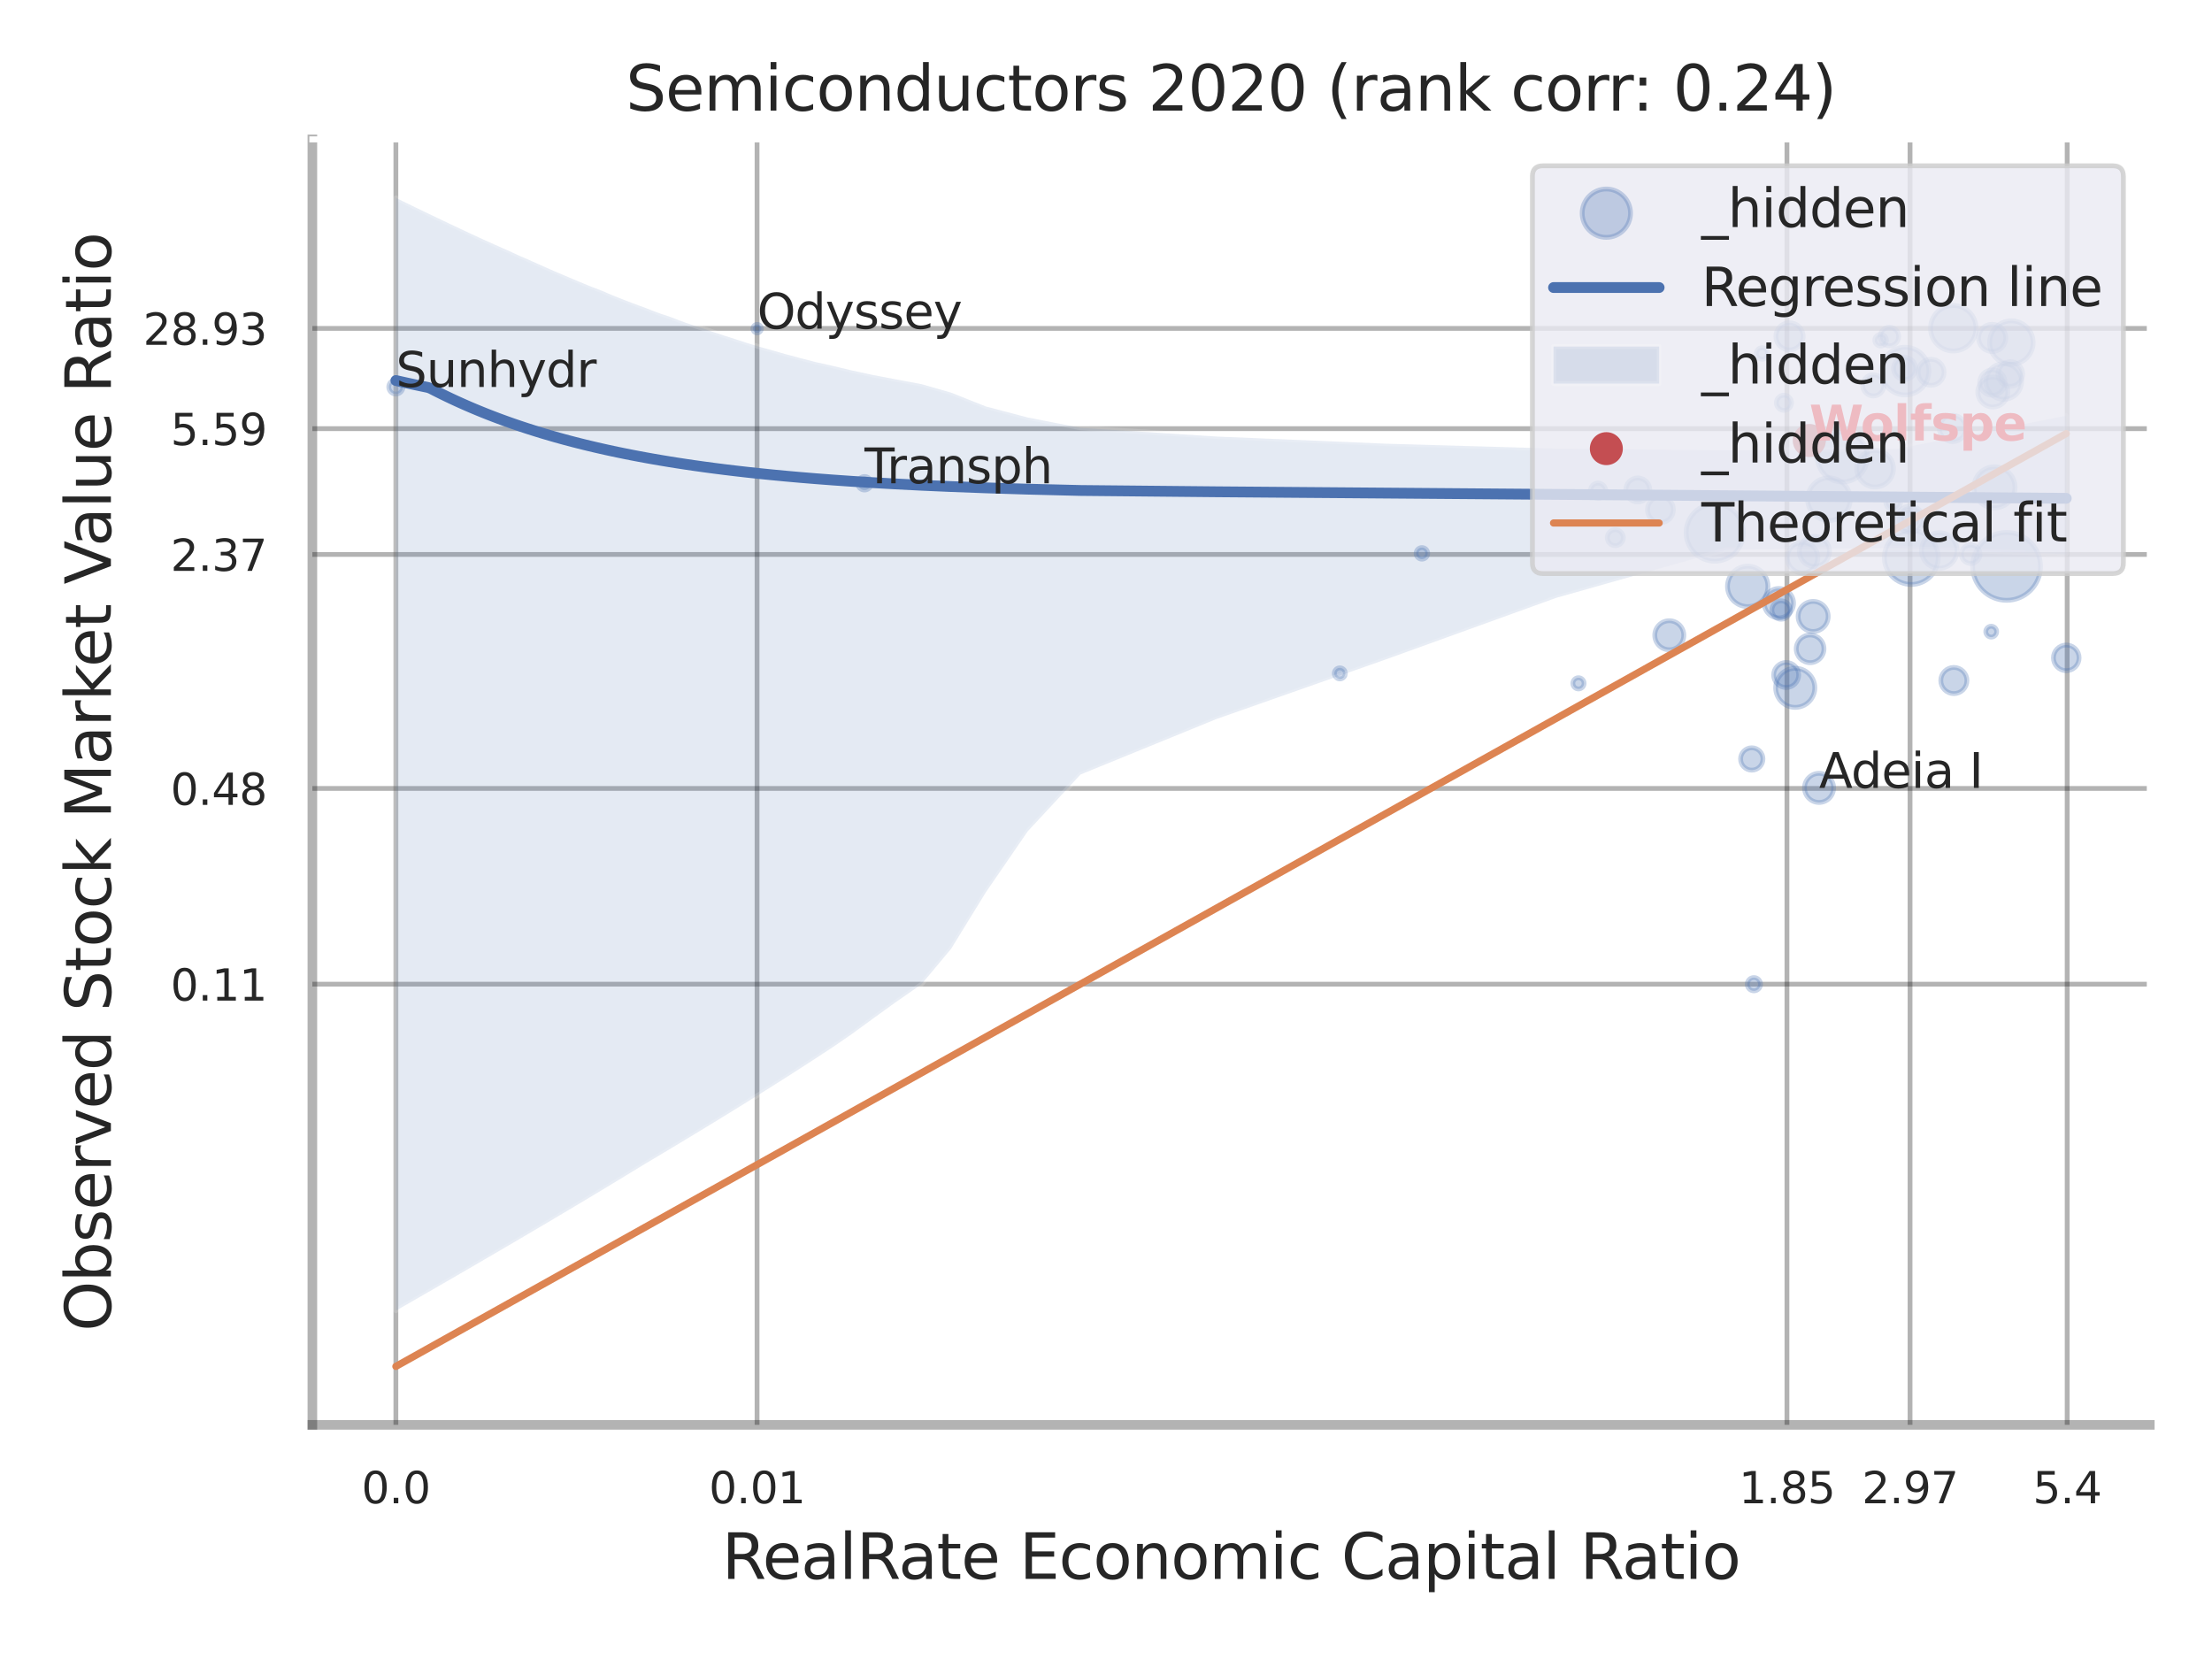 <?xml version="1.0" encoding="utf-8" standalone="no"?>
<!DOCTYPE svg PUBLIC "-//W3C//DTD SVG 1.1//EN"
  "http://www.w3.org/Graphics/SVG/1.1/DTD/svg11.dtd">
<svg xmlns:xlink="http://www.w3.org/1999/xlink" width="460.8pt" height="345.6pt" viewBox="0 0 460.8 345.6" xmlns="http://www.w3.org/2000/svg" version="1.1">
 <defs>
  <style type="text/css">*{stroke-linejoin: round; stroke-linecap: butt}</style>
 </defs>
 <g id="figure_1">
  <g id="patch_1">
   <path d="M 0 345.6 
L 460.8 345.6 
L 460.8 0 
L 0 0 
z
" style="fill: #ffffff"/>
  </g>
  <g id="axes_1">
   <g id="patch_2">
    <path d="M 65.07 296.82 
L 447.84 296.82 
L 447.84 29.04 
L 65.07 29.04 
z
" style="fill: #ffffff"/>
   </g>
   <g id="matplotlib.axis_1">
    <g id="xtick_1">
     <g id="line2d_1">
      <path d="M 82.467 296.82 
L 82.467 29.04 
" clip-path="url(#p90909e4e35)" style="fill: none; stroke: #000000; stroke-opacity: 0.3; stroke-linecap: round"/>
     </g>
     <g id="text_1">
      <!-- 0.0 -->
      <g style="fill: #262626" transform="translate(75.311 313.159) scale(0.09 -0.09)">
       <defs>
        <path id="DejaVuSans-30" d="M 2034 4250 
Q 1547 4250 1301 3770 
Q 1056 3291 1056 2328 
Q 1056 1369 1301 889 
Q 1547 409 2034 409 
Q 2525 409 2770 889 
Q 3016 1369 3016 2328 
Q 3016 3291 2770 3770 
Q 2525 4250 2034 4250 
z
M 2034 4750 
Q 2819 4750 3233 4129 
Q 3647 3509 3647 2328 
Q 3647 1150 3233 529 
Q 2819 -91 2034 -91 
Q 1250 -91 836 529 
Q 422 1150 422 2328 
Q 422 3509 836 4129 
Q 1250 4750 2034 4750 
z
" transform="scale(0.016)"/>
        <path id="DejaVuSans-2e" d="M 684 794 
L 1344 794 
L 1344 0 
L 684 0 
L 684 794 
z
" transform="scale(0.016)"/>
       </defs>
       <use xlink:href="#DejaVuSans-30"/>
       <use xlink:href="#DejaVuSans-2e" transform="translate(63.623 0)"/>
       <use xlink:href="#DejaVuSans-30" transform="translate(95.41 0)"/>
      </g>
     </g>
    </g>
    <g id="xtick_2">
     <g id="line2d_2">
      <path d="M 157.708 296.82 
L 157.708 29.04 
" clip-path="url(#p90909e4e35)" style="fill: none; stroke: #000000; stroke-opacity: 0.3; stroke-linecap: round"/>
     </g>
     <g id="text_2">
      <!-- 0.01 -->
      <g style="fill: #262626" transform="translate(147.688 313.159) scale(0.09 -0.09)">
       <defs>
        <path id="DejaVuSans-31" d="M 794 531 
L 1825 531 
L 1825 4091 
L 703 3866 
L 703 4441 
L 1819 4666 
L 2450 4666 
L 2450 531 
L 3481 531 
L 3481 0 
L 794 0 
L 794 531 
z
" transform="scale(0.016)"/>
       </defs>
       <use xlink:href="#DejaVuSans-30"/>
       <use xlink:href="#DejaVuSans-2e" transform="translate(63.623 0)"/>
       <use xlink:href="#DejaVuSans-30" transform="translate(95.41 0)"/>
       <use xlink:href="#DejaVuSans-31" transform="translate(159.033 0)"/>
      </g>
     </g>
    </g>
    <g id="xtick_3">
     <g id="line2d_3">
      <path d="M 372.254 296.82 
L 372.254 29.04 
" clip-path="url(#p90909e4e35)" style="fill: none; stroke: #000000; stroke-opacity: 0.3; stroke-linecap: round"/>
     </g>
     <g id="text_3">
      <!-- 1.85 -->
      <g style="fill: #262626" transform="translate(362.235 313.159) scale(0.09 -0.09)">
       <defs>
        <path id="DejaVuSans-38" d="M 2034 2216 
Q 1584 2216 1326 1975 
Q 1069 1734 1069 1313 
Q 1069 891 1326 650 
Q 1584 409 2034 409 
Q 2484 409 2743 651 
Q 3003 894 3003 1313 
Q 3003 1734 2745 1975 
Q 2488 2216 2034 2216 
z
M 1403 2484 
Q 997 2584 770 2862 
Q 544 3141 544 3541 
Q 544 4100 942 4425 
Q 1341 4750 2034 4750 
Q 2731 4750 3128 4425 
Q 3525 4100 3525 3541 
Q 3525 3141 3298 2862 
Q 3072 2584 2669 2484 
Q 3125 2378 3379 2068 
Q 3634 1759 3634 1313 
Q 3634 634 3220 271 
Q 2806 -91 2034 -91 
Q 1263 -91 848 271 
Q 434 634 434 1313 
Q 434 1759 690 2068 
Q 947 2378 1403 2484 
z
M 1172 3481 
Q 1172 3119 1398 2916 
Q 1625 2713 2034 2713 
Q 2441 2713 2670 2916 
Q 2900 3119 2900 3481 
Q 2900 3844 2670 4047 
Q 2441 4250 2034 4250 
Q 1625 4250 1398 4047 
Q 1172 3844 1172 3481 
z
" transform="scale(0.016)"/>
        <path id="DejaVuSans-35" d="M 691 4666 
L 3169 4666 
L 3169 4134 
L 1269 4134 
L 1269 2991 
Q 1406 3038 1543 3061 
Q 1681 3084 1819 3084 
Q 2600 3084 3056 2656 
Q 3513 2228 3513 1497 
Q 3513 744 3044 326 
Q 2575 -91 1722 -91 
Q 1428 -91 1123 -41 
Q 819 9 494 109 
L 494 744 
Q 775 591 1075 516 
Q 1375 441 1709 441 
Q 2250 441 2565 725 
Q 2881 1009 2881 1497 
Q 2881 1984 2565 2268 
Q 2250 2553 1709 2553 
Q 1456 2553 1204 2497 
Q 953 2441 691 2322 
L 691 4666 
z
" transform="scale(0.016)"/>
       </defs>
       <use xlink:href="#DejaVuSans-31"/>
       <use xlink:href="#DejaVuSans-2e" transform="translate(63.623 0)"/>
       <use xlink:href="#DejaVuSans-38" transform="translate(95.41 0)"/>
       <use xlink:href="#DejaVuSans-35" transform="translate(159.033 0)"/>
      </g>
     </g>
    </g>
    <g id="xtick_4">
     <g id="line2d_4">
      <path d="M 397.896 296.82 
L 397.896 29.04 
" clip-path="url(#p90909e4e35)" style="fill: none; stroke: #000000; stroke-opacity: 0.3; stroke-linecap: round"/>
     </g>
     <g id="text_4">
      <!-- 2.97 -->
      <g style="fill: #262626" transform="translate(387.877 313.159) scale(0.09 -0.09)">
       <defs>
        <path id="DejaVuSans-32" d="M 1228 531 
L 3431 531 
L 3431 0 
L 469 0 
L 469 531 
Q 828 903 1448 1529 
Q 2069 2156 2228 2338 
Q 2531 2678 2651 2914 
Q 2772 3150 2772 3378 
Q 2772 3750 2511 3984 
Q 2250 4219 1831 4219 
Q 1534 4219 1204 4116 
Q 875 4013 500 3803 
L 500 4441 
Q 881 4594 1212 4672 
Q 1544 4750 1819 4750 
Q 2544 4750 2975 4387 
Q 3406 4025 3406 3419 
Q 3406 3131 3298 2873 
Q 3191 2616 2906 2266 
Q 2828 2175 2409 1742 
Q 1991 1309 1228 531 
z
" transform="scale(0.016)"/>
        <path id="DejaVuSans-39" d="M 703 97 
L 703 672 
Q 941 559 1184 500 
Q 1428 441 1663 441 
Q 2288 441 2617 861 
Q 2947 1281 2994 2138 
Q 2813 1869 2534 1725 
Q 2256 1581 1919 1581 
Q 1219 1581 811 2004 
Q 403 2428 403 3163 
Q 403 3881 828 4315 
Q 1253 4750 1959 4750 
Q 2769 4750 3195 4129 
Q 3622 3509 3622 2328 
Q 3622 1225 3098 567 
Q 2575 -91 1691 -91 
Q 1453 -91 1209 -44 
Q 966 3 703 97 
z
M 1959 2075 
Q 2384 2075 2632 2365 
Q 2881 2656 2881 3163 
Q 2881 3666 2632 3958 
Q 2384 4250 1959 4250 
Q 1534 4250 1286 3958 
Q 1038 3666 1038 3163 
Q 1038 2656 1286 2365 
Q 1534 2075 1959 2075 
z
" transform="scale(0.016)"/>
        <path id="DejaVuSans-37" d="M 525 4666 
L 3525 4666 
L 3525 4397 
L 1831 0 
L 1172 0 
L 2766 4134 
L 525 4134 
L 525 4666 
z
" transform="scale(0.016)"/>
       </defs>
       <use xlink:href="#DejaVuSans-32"/>
       <use xlink:href="#DejaVuSans-2e" transform="translate(63.623 0)"/>
       <use xlink:href="#DejaVuSans-39" transform="translate(95.41 0)"/>
       <use xlink:href="#DejaVuSans-37" transform="translate(159.033 0)"/>
      </g>
     </g>
    </g>
    <g id="xtick_5">
     <g id="line2d_5">
      <path d="M 430.631 296.82 
L 430.631 29.04 
" clip-path="url(#p90909e4e35)" style="fill: none; stroke: #000000; stroke-opacity: 0.3; stroke-linecap: round"/>
     </g>
     <g id="text_5">
      <!-- 5.4 -->
      <g style="fill: #262626" transform="translate(423.474 313.159) scale(0.09 -0.09)">
       <defs>
        <path id="DejaVuSans-34" d="M 2419 4116 
L 825 1625 
L 2419 1625 
L 2419 4116 
z
M 2253 4666 
L 3047 4666 
L 3047 1625 
L 3713 1625 
L 3713 1100 
L 3047 1100 
L 3047 0 
L 2419 0 
L 2419 1100 
L 313 1100 
L 313 1709 
L 2253 4666 
z
" transform="scale(0.016)"/>
       </defs>
       <use xlink:href="#DejaVuSans-35"/>
       <use xlink:href="#DejaVuSans-2e" transform="translate(63.623 0)"/>
       <use xlink:href="#DejaVuSans-34" transform="translate(95.41 0)"/>
      </g>
     </g>
    </g>
    <g id="xtick_6"/>
    <g id="xtick_7"/>
    <g id="xtick_8"/>
    <g id="xtick_9"/>
    <g id="text_6">
     <!-- RealRate Economic Capital Ratio -->
     <g style="fill: #262626" transform="translate(150.401 328.908) scale(0.13 -0.13)">
      <defs>
       <path id="DejaVuSans-52" d="M 2841 2188 
Q 3044 2119 3236 1894 
Q 3428 1669 3622 1275 
L 4263 0 
L 3584 0 
L 2988 1197 
Q 2756 1666 2539 1819 
Q 2322 1972 1947 1972 
L 1259 1972 
L 1259 0 
L 628 0 
L 628 4666 
L 2053 4666 
Q 2853 4666 3247 4331 
Q 3641 3997 3641 3322 
Q 3641 2881 3436 2590 
Q 3231 2300 2841 2188 
z
M 1259 4147 
L 1259 2491 
L 2053 2491 
Q 2509 2491 2742 2702 
Q 2975 2913 2975 3322 
Q 2975 3731 2742 3939 
Q 2509 4147 2053 4147 
L 1259 4147 
z
" transform="scale(0.016)"/>
       <path id="DejaVuSans-65" d="M 3597 1894 
L 3597 1613 
L 953 1613 
Q 991 1019 1311 708 
Q 1631 397 2203 397 
Q 2534 397 2845 478 
Q 3156 559 3463 722 
L 3463 178 
Q 3153 47 2828 -22 
Q 2503 -91 2169 -91 
Q 1331 -91 842 396 
Q 353 884 353 1716 
Q 353 2575 817 3079 
Q 1281 3584 2069 3584 
Q 2775 3584 3186 3129 
Q 3597 2675 3597 1894 
z
M 3022 2063 
Q 3016 2534 2758 2815 
Q 2500 3097 2075 3097 
Q 1594 3097 1305 2825 
Q 1016 2553 972 2059 
L 3022 2063 
z
" transform="scale(0.016)"/>
       <path id="DejaVuSans-61" d="M 2194 1759 
Q 1497 1759 1228 1600 
Q 959 1441 959 1056 
Q 959 750 1161 570 
Q 1363 391 1709 391 
Q 2188 391 2477 730 
Q 2766 1069 2766 1631 
L 2766 1759 
L 2194 1759 
z
M 3341 1997 
L 3341 0 
L 2766 0 
L 2766 531 
Q 2569 213 2275 61 
Q 1981 -91 1556 -91 
Q 1019 -91 701 211 
Q 384 513 384 1019 
Q 384 1609 779 1909 
Q 1175 2209 1959 2209 
L 2766 2209 
L 2766 2266 
Q 2766 2663 2505 2880 
Q 2244 3097 1772 3097 
Q 1472 3097 1187 3025 
Q 903 2953 641 2809 
L 641 3341 
Q 956 3463 1253 3523 
Q 1550 3584 1831 3584 
Q 2591 3584 2966 3190 
Q 3341 2797 3341 1997 
z
" transform="scale(0.016)"/>
       <path id="DejaVuSans-6c" d="M 603 4863 
L 1178 4863 
L 1178 0 
L 603 0 
L 603 4863 
z
" transform="scale(0.016)"/>
       <path id="DejaVuSans-74" d="M 1172 4494 
L 1172 3500 
L 2356 3500 
L 2356 3053 
L 1172 3053 
L 1172 1153 
Q 1172 725 1289 603 
Q 1406 481 1766 481 
L 2356 481 
L 2356 0 
L 1766 0 
Q 1100 0 847 248 
Q 594 497 594 1153 
L 594 3053 
L 172 3053 
L 172 3500 
L 594 3500 
L 594 4494 
L 1172 4494 
z
" transform="scale(0.016)"/>
       <path id="DejaVuSans-20" transform="scale(0.016)"/>
       <path id="DejaVuSans-45" d="M 628 4666 
L 3578 4666 
L 3578 4134 
L 1259 4134 
L 1259 2753 
L 3481 2753 
L 3481 2222 
L 1259 2222 
L 1259 531 
L 3634 531 
L 3634 0 
L 628 0 
L 628 4666 
z
" transform="scale(0.016)"/>
       <path id="DejaVuSans-63" d="M 3122 3366 
L 3122 2828 
Q 2878 2963 2633 3030 
Q 2388 3097 2138 3097 
Q 1578 3097 1268 2742 
Q 959 2388 959 1747 
Q 959 1106 1268 751 
Q 1578 397 2138 397 
Q 2388 397 2633 464 
Q 2878 531 3122 666 
L 3122 134 
Q 2881 22 2623 -34 
Q 2366 -91 2075 -91 
Q 1284 -91 818 406 
Q 353 903 353 1747 
Q 353 2603 823 3093 
Q 1294 3584 2113 3584 
Q 2378 3584 2631 3529 
Q 2884 3475 3122 3366 
z
" transform="scale(0.016)"/>
       <path id="DejaVuSans-6f" d="M 1959 3097 
Q 1497 3097 1228 2736 
Q 959 2375 959 1747 
Q 959 1119 1226 758 
Q 1494 397 1959 397 
Q 2419 397 2687 759 
Q 2956 1122 2956 1747 
Q 2956 2369 2687 2733 
Q 2419 3097 1959 3097 
z
M 1959 3584 
Q 2709 3584 3137 3096 
Q 3566 2609 3566 1747 
Q 3566 888 3137 398 
Q 2709 -91 1959 -91 
Q 1206 -91 779 398 
Q 353 888 353 1747 
Q 353 2609 779 3096 
Q 1206 3584 1959 3584 
z
" transform="scale(0.016)"/>
       <path id="DejaVuSans-6e" d="M 3513 2113 
L 3513 0 
L 2938 0 
L 2938 2094 
Q 2938 2591 2744 2837 
Q 2550 3084 2163 3084 
Q 1697 3084 1428 2787 
Q 1159 2491 1159 1978 
L 1159 0 
L 581 0 
L 581 3500 
L 1159 3500 
L 1159 2956 
Q 1366 3272 1645 3428 
Q 1925 3584 2291 3584 
Q 2894 3584 3203 3211 
Q 3513 2838 3513 2113 
z
" transform="scale(0.016)"/>
       <path id="DejaVuSans-6d" d="M 3328 2828 
Q 3544 3216 3844 3400 
Q 4144 3584 4550 3584 
Q 5097 3584 5394 3201 
Q 5691 2819 5691 2113 
L 5691 0 
L 5113 0 
L 5113 2094 
Q 5113 2597 4934 2840 
Q 4756 3084 4391 3084 
Q 3944 3084 3684 2787 
Q 3425 2491 3425 1978 
L 3425 0 
L 2847 0 
L 2847 2094 
Q 2847 2600 2669 2842 
Q 2491 3084 2119 3084 
Q 1678 3084 1418 2786 
Q 1159 2488 1159 1978 
L 1159 0 
L 581 0 
L 581 3500 
L 1159 3500 
L 1159 2956 
Q 1356 3278 1631 3431 
Q 1906 3584 2284 3584 
Q 2666 3584 2933 3390 
Q 3200 3197 3328 2828 
z
" transform="scale(0.016)"/>
       <path id="DejaVuSans-69" d="M 603 3500 
L 1178 3500 
L 1178 0 
L 603 0 
L 603 3500 
z
M 603 4863 
L 1178 4863 
L 1178 4134 
L 603 4134 
L 603 4863 
z
" transform="scale(0.016)"/>
       <path id="DejaVuSans-43" d="M 4122 4306 
L 4122 3641 
Q 3803 3938 3442 4084 
Q 3081 4231 2675 4231 
Q 1875 4231 1450 3742 
Q 1025 3253 1025 2328 
Q 1025 1406 1450 917 
Q 1875 428 2675 428 
Q 3081 428 3442 575 
Q 3803 722 4122 1019 
L 4122 359 
Q 3791 134 3420 21 
Q 3050 -91 2638 -91 
Q 1578 -91 968 557 
Q 359 1206 359 2328 
Q 359 3453 968 4101 
Q 1578 4750 2638 4750 
Q 3056 4750 3426 4639 
Q 3797 4528 4122 4306 
z
" transform="scale(0.016)"/>
       <path id="DejaVuSans-70" d="M 1159 525 
L 1159 -1331 
L 581 -1331 
L 581 3500 
L 1159 3500 
L 1159 2969 
Q 1341 3281 1617 3432 
Q 1894 3584 2278 3584 
Q 2916 3584 3314 3078 
Q 3713 2572 3713 1747 
Q 3713 922 3314 415 
Q 2916 -91 2278 -91 
Q 1894 -91 1617 61 
Q 1341 213 1159 525 
z
M 3116 1747 
Q 3116 2381 2855 2742 
Q 2594 3103 2138 3103 
Q 1681 3103 1420 2742 
Q 1159 2381 1159 1747 
Q 1159 1113 1420 752 
Q 1681 391 2138 391 
Q 2594 391 2855 752 
Q 3116 1113 3116 1747 
z
" transform="scale(0.016)"/>
      </defs>
      <use xlink:href="#DejaVuSans-52"/>
      <use xlink:href="#DejaVuSans-65" transform="translate(64.982 0)"/>
      <use xlink:href="#DejaVuSans-61" transform="translate(126.506 0)"/>
      <use xlink:href="#DejaVuSans-6c" transform="translate(187.785 0)"/>
      <use xlink:href="#DejaVuSans-52" transform="translate(215.568 0)"/>
      <use xlink:href="#DejaVuSans-61" transform="translate(282.801 0)"/>
      <use xlink:href="#DejaVuSans-74" transform="translate(344.08 0)"/>
      <use xlink:href="#DejaVuSans-65" transform="translate(383.289 0)"/>
      <use xlink:href="#DejaVuSans-20" transform="translate(444.812 0)"/>
      <use xlink:href="#DejaVuSans-45" transform="translate(476.6 0)"/>
      <use xlink:href="#DejaVuSans-63" transform="translate(539.783 0)"/>
      <use xlink:href="#DejaVuSans-6f" transform="translate(594.764 0)"/>
      <use xlink:href="#DejaVuSans-6e" transform="translate(655.945 0)"/>
      <use xlink:href="#DejaVuSans-6f" transform="translate(719.324 0)"/>
      <use xlink:href="#DejaVuSans-6d" transform="translate(780.506 0)"/>
      <use xlink:href="#DejaVuSans-69" transform="translate(877.918 0)"/>
      <use xlink:href="#DejaVuSans-63" transform="translate(905.701 0)"/>
      <use xlink:href="#DejaVuSans-20" transform="translate(960.682 0)"/>
      <use xlink:href="#DejaVuSans-43" transform="translate(992.469 0)"/>
      <use xlink:href="#DejaVuSans-61" transform="translate(1062.293 0)"/>
      <use xlink:href="#DejaVuSans-70" transform="translate(1123.572 0)"/>
      <use xlink:href="#DejaVuSans-69" transform="translate(1187.049 0)"/>
      <use xlink:href="#DejaVuSans-74" transform="translate(1214.832 0)"/>
      <use xlink:href="#DejaVuSans-61" transform="translate(1254.041 0)"/>
      <use xlink:href="#DejaVuSans-6c" transform="translate(1315.32 0)"/>
      <use xlink:href="#DejaVuSans-20" transform="translate(1343.104 0)"/>
      <use xlink:href="#DejaVuSans-52" transform="translate(1374.891 0)"/>
      <use xlink:href="#DejaVuSans-61" transform="translate(1442.123 0)"/>
      <use xlink:href="#DejaVuSans-74" transform="translate(1503.402 0)"/>
      <use xlink:href="#DejaVuSans-69" transform="translate(1542.611 0)"/>
      <use xlink:href="#DejaVuSans-6f" transform="translate(1570.395 0)"/>
     </g>
    </g>
   </g>
   <g id="matplotlib.axis_2">
    <g id="ytick_1">
     <g id="line2d_6">
      <path d="M 65.07 205.018 
L 447.84 205.018 
" clip-path="url(#p90909e4e35)" style="fill: none; stroke: #000000; stroke-opacity: 0.3; stroke-linecap: round"/>
     </g>
     <g id="text_7">
      <!-- 0.11 -->
      <g style="fill: #262626" transform="translate(35.531 208.438) scale(0.09 -0.09)">
       <use xlink:href="#DejaVuSans-30"/>
       <use xlink:href="#DejaVuSans-2e" transform="translate(63.623 0)"/>
       <use xlink:href="#DejaVuSans-31" transform="translate(95.41 0)"/>
       <use xlink:href="#DejaVuSans-31" transform="translate(159.033 0)"/>
      </g>
     </g>
    </g>
    <g id="ytick_2">
     <g id="line2d_7">
      <path d="M 65.07 164.25 
L 447.84 164.25 
" clip-path="url(#p90909e4e35)" style="fill: none; stroke: #000000; stroke-opacity: 0.3; stroke-linecap: round"/>
     </g>
     <g id="text_8">
      <!-- 0.48 -->
      <g style="fill: #262626" transform="translate(35.531 167.67) scale(0.09 -0.09)">
       <use xlink:href="#DejaVuSans-30"/>
       <use xlink:href="#DejaVuSans-2e" transform="translate(63.623 0)"/>
       <use xlink:href="#DejaVuSans-34" transform="translate(95.41 0)"/>
       <use xlink:href="#DejaVuSans-38" transform="translate(159.033 0)"/>
      </g>
     </g>
    </g>
    <g id="ytick_3">
     <g id="line2d_8">
      <path d="M 65.07 115.501 
L 447.84 115.501 
" clip-path="url(#p90909e4e35)" style="fill: none; stroke: #000000; stroke-opacity: 0.3; stroke-linecap: round"/>
     </g>
     <g id="text_9">
      <!-- 2.37 -->
      <g style="fill: #262626" transform="translate(35.531 118.92) scale(0.09 -0.09)">
       <defs>
        <path id="DejaVuSans-33" d="M 2597 2516 
Q 3050 2419 3304 2112 
Q 3559 1806 3559 1356 
Q 3559 666 3084 287 
Q 2609 -91 1734 -91 
Q 1441 -91 1130 -33 
Q 819 25 488 141 
L 488 750 
Q 750 597 1062 519 
Q 1375 441 1716 441 
Q 2309 441 2620 675 
Q 2931 909 2931 1356 
Q 2931 1769 2642 2001 
Q 2353 2234 1838 2234 
L 1294 2234 
L 1294 2753 
L 1863 2753 
Q 2328 2753 2575 2939 
Q 2822 3125 2822 3475 
Q 2822 3834 2567 4026 
Q 2313 4219 1838 4219 
Q 1578 4219 1281 4162 
Q 984 4106 628 3988 
L 628 4550 
Q 988 4650 1302 4700 
Q 1616 4750 1894 4750 
Q 2613 4750 3031 4423 
Q 3450 4097 3450 3541 
Q 3450 3153 3228 2886 
Q 3006 2619 2597 2516 
z
" transform="scale(0.016)"/>
       </defs>
       <use xlink:href="#DejaVuSans-32"/>
       <use xlink:href="#DejaVuSans-2e" transform="translate(63.623 0)"/>
       <use xlink:href="#DejaVuSans-33" transform="translate(95.41 0)"/>
       <use xlink:href="#DejaVuSans-37" transform="translate(159.033 0)"/>
      </g>
     </g>
    </g>
    <g id="ytick_4">
     <g id="line2d_9">
      <path d="M 65.07 89.298 
L 447.84 89.298 
" clip-path="url(#p90909e4e35)" style="fill: none; stroke: #000000; stroke-opacity: 0.3; stroke-linecap: round"/>
     </g>
     <g id="text_10">
      <!-- 5.59 -->
      <g style="fill: #262626" transform="translate(35.531 92.718) scale(0.09 -0.09)">
       <use xlink:href="#DejaVuSans-35"/>
       <use xlink:href="#DejaVuSans-2e" transform="translate(63.623 0)"/>
       <use xlink:href="#DejaVuSans-35" transform="translate(95.41 0)"/>
       <use xlink:href="#DejaVuSans-39" transform="translate(159.033 0)"/>
      </g>
     </g>
    </g>
    <g id="ytick_5">
     <g id="line2d_10">
      <path d="M 65.07 68.411 
L 447.84 68.411 
" clip-path="url(#p90909e4e35)" style="fill: none; stroke: #000000; stroke-opacity: 0.3; stroke-linecap: round"/>
     </g>
     <g id="text_11">
      <!-- 28.93 -->
      <g style="fill: #262626" transform="translate(29.805 71.83) scale(0.09 -0.09)">
       <use xlink:href="#DejaVuSans-32"/>
       <use xlink:href="#DejaVuSans-38" transform="translate(63.623 0)"/>
       <use xlink:href="#DejaVuSans-2e" transform="translate(127.246 0)"/>
       <use xlink:href="#DejaVuSans-39" transform="translate(159.033 0)"/>
       <use xlink:href="#DejaVuSans-33" transform="translate(222.656 0)"/>
      </g>
     </g>
    </g>
    <g id="ytick_6"/>
    <g id="ytick_7"/>
    <g id="ytick_8"/>
    <g id="ytick_9"/>
    <g id="ytick_10"/>
    <g id="ytick_11"/>
    <g id="text_12">
     <!-- Observed Stock Market Value Ratio -->
     <g style="fill: #262626" transform="translate(23.101 277.332) rotate(-90) scale(0.13 -0.13)">
      <defs>
       <path id="DejaVuSans-4f" d="M 2522 4238 
Q 1834 4238 1429 3725 
Q 1025 3213 1025 2328 
Q 1025 1447 1429 934 
Q 1834 422 2522 422 
Q 3209 422 3611 934 
Q 4013 1447 4013 2328 
Q 4013 3213 3611 3725 
Q 3209 4238 2522 4238 
z
M 2522 4750 
Q 3503 4750 4090 4092 
Q 4678 3434 4678 2328 
Q 4678 1225 4090 567 
Q 3503 -91 2522 -91 
Q 1538 -91 948 565 
Q 359 1222 359 2328 
Q 359 3434 948 4092 
Q 1538 4750 2522 4750 
z
" transform="scale(0.016)"/>
       <path id="DejaVuSans-62" d="M 3116 1747 
Q 3116 2381 2855 2742 
Q 2594 3103 2138 3103 
Q 1681 3103 1420 2742 
Q 1159 2381 1159 1747 
Q 1159 1113 1420 752 
Q 1681 391 2138 391 
Q 2594 391 2855 752 
Q 3116 1113 3116 1747 
z
M 1159 2969 
Q 1341 3281 1617 3432 
Q 1894 3584 2278 3584 
Q 2916 3584 3314 3078 
Q 3713 2572 3713 1747 
Q 3713 922 3314 415 
Q 2916 -91 2278 -91 
Q 1894 -91 1617 61 
Q 1341 213 1159 525 
L 1159 0 
L 581 0 
L 581 4863 
L 1159 4863 
L 1159 2969 
z
" transform="scale(0.016)"/>
       <path id="DejaVuSans-73" d="M 2834 3397 
L 2834 2853 
Q 2591 2978 2328 3040 
Q 2066 3103 1784 3103 
Q 1356 3103 1142 2972 
Q 928 2841 928 2578 
Q 928 2378 1081 2264 
Q 1234 2150 1697 2047 
L 1894 2003 
Q 2506 1872 2764 1633 
Q 3022 1394 3022 966 
Q 3022 478 2636 193 
Q 2250 -91 1575 -91 
Q 1294 -91 989 -36 
Q 684 19 347 128 
L 347 722 
Q 666 556 975 473 
Q 1284 391 1588 391 
Q 1994 391 2212 530 
Q 2431 669 2431 922 
Q 2431 1156 2273 1281 
Q 2116 1406 1581 1522 
L 1381 1569 
Q 847 1681 609 1914 
Q 372 2147 372 2553 
Q 372 3047 722 3315 
Q 1072 3584 1716 3584 
Q 2034 3584 2315 3537 
Q 2597 3491 2834 3397 
z
" transform="scale(0.016)"/>
       <path id="DejaVuSans-72" d="M 2631 2963 
Q 2534 3019 2420 3045 
Q 2306 3072 2169 3072 
Q 1681 3072 1420 2755 
Q 1159 2438 1159 1844 
L 1159 0 
L 581 0 
L 581 3500 
L 1159 3500 
L 1159 2956 
Q 1341 3275 1631 3429 
Q 1922 3584 2338 3584 
Q 2397 3584 2469 3576 
Q 2541 3569 2628 3553 
L 2631 2963 
z
" transform="scale(0.016)"/>
       <path id="DejaVuSans-76" d="M 191 3500 
L 800 3500 
L 1894 563 
L 2988 3500 
L 3597 3500 
L 2284 0 
L 1503 0 
L 191 3500 
z
" transform="scale(0.016)"/>
       <path id="DejaVuSans-64" d="M 2906 2969 
L 2906 4863 
L 3481 4863 
L 3481 0 
L 2906 0 
L 2906 525 
Q 2725 213 2448 61 
Q 2172 -91 1784 -91 
Q 1150 -91 751 415 
Q 353 922 353 1747 
Q 353 2572 751 3078 
Q 1150 3584 1784 3584 
Q 2172 3584 2448 3432 
Q 2725 3281 2906 2969 
z
M 947 1747 
Q 947 1113 1208 752 
Q 1469 391 1925 391 
Q 2381 391 2643 752 
Q 2906 1113 2906 1747 
Q 2906 2381 2643 2742 
Q 2381 3103 1925 3103 
Q 1469 3103 1208 2742 
Q 947 2381 947 1747 
z
" transform="scale(0.016)"/>
       <path id="DejaVuSans-53" d="M 3425 4513 
L 3425 3897 
Q 3066 4069 2747 4153 
Q 2428 4238 2131 4238 
Q 1616 4238 1336 4038 
Q 1056 3838 1056 3469 
Q 1056 3159 1242 3001 
Q 1428 2844 1947 2747 
L 2328 2669 
Q 3034 2534 3370 2195 
Q 3706 1856 3706 1288 
Q 3706 609 3251 259 
Q 2797 -91 1919 -91 
Q 1588 -91 1214 -16 
Q 841 59 441 206 
L 441 856 
Q 825 641 1194 531 
Q 1563 422 1919 422 
Q 2459 422 2753 634 
Q 3047 847 3047 1241 
Q 3047 1584 2836 1778 
Q 2625 1972 2144 2069 
L 1759 2144 
Q 1053 2284 737 2584 
Q 422 2884 422 3419 
Q 422 4038 858 4394 
Q 1294 4750 2059 4750 
Q 2388 4750 2728 4690 
Q 3069 4631 3425 4513 
z
" transform="scale(0.016)"/>
       <path id="DejaVuSans-6b" d="M 581 4863 
L 1159 4863 
L 1159 1991 
L 2875 3500 
L 3609 3500 
L 1753 1863 
L 3688 0 
L 2938 0 
L 1159 1709 
L 1159 0 
L 581 0 
L 581 4863 
z
" transform="scale(0.016)"/>
       <path id="DejaVuSans-4d" d="M 628 4666 
L 1569 4666 
L 2759 1491 
L 3956 4666 
L 4897 4666 
L 4897 0 
L 4281 0 
L 4281 4097 
L 3078 897 
L 2444 897 
L 1241 4097 
L 1241 0 
L 628 0 
L 628 4666 
z
" transform="scale(0.016)"/>
       <path id="DejaVuSans-56" d="M 1831 0 
L 50 4666 
L 709 4666 
L 2188 738 
L 3669 4666 
L 4325 4666 
L 2547 0 
L 1831 0 
z
" transform="scale(0.016)"/>
       <path id="DejaVuSans-75" d="M 544 1381 
L 544 3500 
L 1119 3500 
L 1119 1403 
Q 1119 906 1312 657 
Q 1506 409 1894 409 
Q 2359 409 2629 706 
Q 2900 1003 2900 1516 
L 2900 3500 
L 3475 3500 
L 3475 0 
L 2900 0 
L 2900 538 
Q 2691 219 2414 64 
Q 2138 -91 1772 -91 
Q 1169 -91 856 284 
Q 544 659 544 1381 
z
M 1991 3584 
L 1991 3584 
z
" transform="scale(0.016)"/>
      </defs>
      <use xlink:href="#DejaVuSans-4f"/>
      <use xlink:href="#DejaVuSans-62" transform="translate(78.711 0)"/>
      <use xlink:href="#DejaVuSans-73" transform="translate(142.188 0)"/>
      <use xlink:href="#DejaVuSans-65" transform="translate(194.287 0)"/>
      <use xlink:href="#DejaVuSans-72" transform="translate(255.811 0)"/>
      <use xlink:href="#DejaVuSans-76" transform="translate(296.924 0)"/>
      <use xlink:href="#DejaVuSans-65" transform="translate(356.104 0)"/>
      <use xlink:href="#DejaVuSans-64" transform="translate(417.627 0)"/>
      <use xlink:href="#DejaVuSans-20" transform="translate(481.104 0)"/>
      <use xlink:href="#DejaVuSans-53" transform="translate(512.891 0)"/>
      <use xlink:href="#DejaVuSans-74" transform="translate(576.367 0)"/>
      <use xlink:href="#DejaVuSans-6f" transform="translate(615.576 0)"/>
      <use xlink:href="#DejaVuSans-63" transform="translate(676.758 0)"/>
      <use xlink:href="#DejaVuSans-6b" transform="translate(731.738 0)"/>
      <use xlink:href="#DejaVuSans-20" transform="translate(789.648 0)"/>
      <use xlink:href="#DejaVuSans-4d" transform="translate(821.436 0)"/>
      <use xlink:href="#DejaVuSans-61" transform="translate(907.715 0)"/>
      <use xlink:href="#DejaVuSans-72" transform="translate(968.994 0)"/>
      <use xlink:href="#DejaVuSans-6b" transform="translate(1010.107 0)"/>
      <use xlink:href="#DejaVuSans-65" transform="translate(1064.393 0)"/>
      <use xlink:href="#DejaVuSans-74" transform="translate(1125.916 0)"/>
      <use xlink:href="#DejaVuSans-20" transform="translate(1165.125 0)"/>
      <use xlink:href="#DejaVuSans-56" transform="translate(1196.912 0)"/>
      <use xlink:href="#DejaVuSans-61" transform="translate(1257.57 0)"/>
      <use xlink:href="#DejaVuSans-6c" transform="translate(1318.85 0)"/>
      <use xlink:href="#DejaVuSans-75" transform="translate(1346.633 0)"/>
      <use xlink:href="#DejaVuSans-65" transform="translate(1410.012 0)"/>
      <use xlink:href="#DejaVuSans-20" transform="translate(1471.535 0)"/>
      <use xlink:href="#DejaVuSans-52" transform="translate(1503.322 0)"/>
      <use xlink:href="#DejaVuSans-61" transform="translate(1570.555 0)"/>
      <use xlink:href="#DejaVuSans-74" transform="translate(1631.834 0)"/>
      <use xlink:href="#DejaVuSans-69" transform="translate(1671.043 0)"/>
      <use xlink:href="#DejaVuSans-6f" transform="translate(1698.826 0)"/>
     </g>
    </g>
   </g>
   <g id="PathCollection_1">
    <path d="M 419.007 75.898 
C 420.21 75.898 421.363 75.42 422.214 74.57 
C 423.064 73.719 423.542 72.566 423.542 71.363 
C 423.542 70.16 423.064 69.007 422.214 68.156 
C 421.363 67.306 420.21 66.828 419.007 66.828 
C 417.805 66.828 416.651 67.306 415.801 68.156 
C 414.95 69.007 414.473 70.16 414.473 71.363 
C 414.473 72.566 414.95 73.719 415.801 74.57 
C 416.651 75.42 417.805 75.898 419.007 75.898 
z
" clip-path="url(#p90909e4e35)" style="fill: #4c72b0; fill-opacity: 0.3; stroke: #4c72b0; stroke-opacity: 0.3"/>
    <path d="M 417.415 83.189 
C 418.402 83.189 419.349 82.796 420.048 82.098 
C 420.746 81.4 421.138 80.452 421.138 79.465 
C 421.138 78.477 420.746 77.53 420.048 76.832 
C 419.349 76.134 418.402 75.741 417.415 75.741 
C 416.427 75.741 415.48 76.134 414.782 76.832 
C 414.083 77.53 413.691 78.477 413.691 79.465 
C 413.691 80.452 414.083 81.4 414.782 82.098 
C 415.48 82.796 416.427 83.189 417.415 83.189 
z
" clip-path="url(#p90909e4e35)" style="fill: #4c72b0; fill-opacity: 0.3; stroke: #4c72b0; stroke-opacity: 0.3"/>
    <path d="M 381.002 108.433 
C 382.181 108.433 383.312 107.964 384.145 107.131 
C 384.979 106.297 385.447 105.166 385.447 103.987 
C 385.447 102.809 384.979 101.678 384.145 100.844 
C 383.312 100.011 382.181 99.542 381.002 99.542 
C 379.823 99.542 378.692 100.011 377.859 100.844 
C 377.025 101.678 376.557 102.809 376.557 103.987 
C 376.557 105.166 377.025 106.297 377.859 107.131 
C 378.692 107.964 379.823 108.433 381.002 108.433 
z
" clip-path="url(#p90909e4e35)" style="fill: #4c72b0; fill-opacity: 0.3; stroke: #4c72b0; stroke-opacity: 0.3"/>
    <path d="M 383.81 100.406 
C 385.191 100.406 386.515 99.858 387.491 98.882 
C 388.467 97.906 389.015 96.582 389.015 95.201 
C 389.015 93.821 388.467 92.497 387.491 91.521 
C 386.515 90.545 385.191 89.996 383.81 89.996 
C 382.43 89.996 381.106 90.545 380.13 91.521 
C 379.154 92.497 378.605 93.821 378.605 95.201 
C 378.605 96.582 379.154 97.906 380.13 98.882 
C 381.106 99.858 382.43 100.406 383.81 100.406 
z
" clip-path="url(#p90909e4e35)" style="fill: #4c72b0; fill-opacity: 0.3; stroke: #4c72b0; stroke-opacity: 0.3"/>
    <path d="M 377.982 118.001 
C 378.814 118.001 379.611 117.671 380.199 117.083 
C 380.787 116.495 381.117 115.698 381.117 114.867 
C 381.117 114.035 380.787 113.238 380.199 112.65 
C 379.611 112.062 378.814 111.732 377.982 111.732 
C 377.151 111.732 376.354 112.062 375.766 112.65 
C 375.178 113.238 374.848 114.035 374.848 114.867 
C 374.848 115.698 375.178 116.495 375.766 117.083 
C 376.354 117.671 377.151 118.001 377.982 118.001 
z
" clip-path="url(#p90909e4e35)" style="fill: #4c72b0; fill-opacity: 0.3; stroke: #4c72b0; stroke-opacity: 0.3"/>
    <path d="M 418.01 125.055 
C 419.886 125.055 421.684 124.31 423.01 122.984 
C 424.336 121.658 425.082 119.86 425.082 117.984 
C 425.082 116.109 424.336 114.31 423.01 112.984 
C 421.684 111.658 419.886 110.913 418.01 110.913 
C 416.135 110.913 414.336 111.658 413.01 112.984 
C 411.684 114.31 410.939 116.109 410.939 117.984 
C 410.939 119.86 411.684 121.658 413.01 122.984 
C 414.336 124.31 416.135 125.055 418.01 125.055 
z
" clip-path="url(#p90909e4e35)" style="fill: #4c72b0; fill-opacity: 0.3; stroke: #4c72b0; stroke-opacity: 0.3"/>
    <path d="M 397.911 110.889 
C 398.634 110.889 399.327 110.602 399.838 110.091 
C 400.349 109.58 400.636 108.887 400.636 108.164 
C 400.636 107.442 400.349 106.748 399.838 106.237 
C 399.327 105.726 398.634 105.439 397.911 105.439 
C 397.188 105.439 396.495 105.726 395.984 106.237 
C 395.473 106.748 395.186 107.442 395.186 108.164 
C 395.186 108.887 395.473 109.58 395.984 110.091 
C 396.495 110.602 397.188 110.889 397.911 110.889 
z
" clip-path="url(#p90909e4e35)" style="fill: #4c72b0; fill-opacity: 0.3; stroke: #4c72b0; stroke-opacity: 0.3"/>
    <path d="M 415.052 82.349 
C 415.755 82.349 416.429 82.07 416.926 81.573 
C 417.423 81.076 417.702 80.402 417.702 79.699 
C 417.702 78.996 417.423 78.322 416.926 77.825 
C 416.429 77.328 415.755 77.048 415.052 77.048 
C 414.349 77.048 413.675 77.328 413.178 77.825 
C 412.681 78.322 412.401 78.996 412.401 79.699 
C 412.401 80.402 412.681 81.076 413.178 81.573 
C 413.675 82.07 414.349 82.349 415.052 82.349 
z
" clip-path="url(#p90909e4e35)" style="fill: #4c72b0; fill-opacity: 0.3; stroke: #4c72b0; stroke-opacity: 0.3"/>
    <path d="M 396.86 82.273 
C 398.178 82.273 399.442 81.749 400.374 80.817 
C 401.306 79.885 401.83 78.621 401.83 77.303 
C 401.83 75.985 401.306 74.72 400.374 73.788 
C 399.442 72.856 398.178 72.332 396.86 72.332 
C 395.542 72.332 394.277 72.856 393.345 73.788 
C 392.413 74.72 391.889 75.985 391.889 77.303 
C 391.889 78.621 392.413 79.885 393.345 80.817 
C 394.277 81.749 395.542 82.273 396.86 82.273 
z
" clip-path="url(#p90909e4e35)" style="fill: #4c72b0; fill-opacity: 0.3; stroke: #4c72b0; stroke-opacity: 0.3"/>
    <path d="M 398.154 121.751 
C 399.643 121.751 401.072 121.16 402.125 120.107 
C 403.178 119.054 403.769 117.626 403.769 116.137 
C 403.769 114.648 403.178 113.219 402.125 112.166 
C 401.072 111.113 399.643 110.522 398.154 110.522 
C 396.665 110.522 395.237 111.113 394.184 112.166 
C 393.131 113.219 392.54 114.648 392.54 116.137 
C 392.54 117.626 393.131 119.054 394.184 120.107 
C 395.237 121.16 396.665 121.751 398.154 121.751 
z
" clip-path="url(#p90909e4e35)" style="fill: #4c72b0; fill-opacity: 0.3; stroke: #4c72b0; stroke-opacity: 0.3"/>
    <path d="M 371.628 85.483 
C 372.047 85.483 372.448 85.316 372.745 85.02 
C 373.041 84.724 373.207 84.322 373.207 83.904 
C 373.207 83.485 373.041 83.083 372.745 82.787 
C 372.448 82.491 372.047 82.325 371.628 82.325 
C 371.209 82.325 370.808 82.491 370.512 82.787 
C 370.215 83.083 370.049 83.485 370.049 83.904 
C 370.049 84.322 370.215 84.724 370.512 85.02 
C 370.808 85.316 371.209 85.483 371.628 85.483 
z
" clip-path="url(#p90909e4e35)" style="fill: #4c72b0; fill-opacity: 0.3; stroke: #4c72b0; stroke-opacity: 0.3"/>
    <path d="M 371.033 128.999 
C 371.543 128.999 372.032 128.797 372.393 128.436 
C 372.753 128.076 372.956 127.587 372.956 127.077 
C 372.956 126.567 372.753 126.078 372.393 125.718 
C 372.032 125.358 371.543 125.155 371.033 125.155 
C 370.524 125.155 370.035 125.358 369.674 125.718 
C 369.314 126.078 369.111 126.567 369.111 127.077 
C 369.111 127.587 369.314 128.076 369.674 128.436 
C 370.035 128.797 370.524 128.999 371.033 128.999 
z
" clip-path="url(#p90909e4e35)" style="fill: #4c72b0; fill-opacity: 0.3; stroke: #4c72b0; stroke-opacity: 0.3"/>
    <path d="M 407.026 144.49 
C 407.749 144.49 408.442 144.203 408.953 143.692 
C 409.464 143.181 409.751 142.487 409.751 141.765 
C 409.751 141.042 409.464 140.349 408.953 139.838 
C 408.442 139.327 407.749 139.04 407.026 139.04 
C 406.304 139.04 405.611 139.327 405.1 139.838 
C 404.589 140.349 404.302 141.042 404.302 141.765 
C 404.302 142.487 404.589 143.181 405.1 143.692 
C 405.611 144.203 406.304 144.49 407.026 144.49 
z
" clip-path="url(#p90909e4e35)" style="fill: #4c72b0; fill-opacity: 0.3; stroke: #4c72b0; stroke-opacity: 0.3"/>
    <path d="M 375.501 119.359 
C 376.347 119.359 377.158 119.023 377.756 118.425 
C 378.354 117.827 378.69 117.016 378.69 116.171 
C 378.69 115.325 378.354 114.514 377.756 113.916 
C 377.158 113.318 376.347 112.982 375.501 112.982 
C 374.655 112.982 373.844 113.318 373.246 113.916 
C 372.648 114.514 372.313 115.325 372.313 116.171 
C 372.313 117.016 372.648 117.827 373.246 118.425 
C 373.844 119.023 374.655 119.359 375.501 119.359 
z
" clip-path="url(#p90909e4e35)" style="fill: #4c72b0; fill-opacity: 0.3; stroke: #4c72b0; stroke-opacity: 0.3"/>
    <path d="M 415.485 105.801 
C 416.619 105.801 417.708 105.35 418.51 104.548 
C 419.312 103.745 419.763 102.657 419.763 101.523 
C 419.763 100.388 419.312 99.3 418.51 98.498 
C 417.708 97.696 416.619 97.245 415.485 97.245 
C 414.351 97.245 413.262 97.696 412.46 98.498 
C 411.658 99.3 411.207 100.388 411.207 101.523 
C 411.207 102.657 411.658 103.745 412.46 104.548 
C 413.262 105.35 414.351 105.801 415.485 105.801 
z
" clip-path="url(#p90909e4e35)" style="fill: #4c72b0; fill-opacity: 0.3; stroke: #4c72b0; stroke-opacity: 0.3"/>
    <path d="M 418.785 80.482 
C 419.467 80.482 420.121 80.211 420.604 79.728 
C 421.086 79.246 421.357 78.592 421.357 77.909 
C 421.357 77.227 421.086 76.573 420.604 76.091 
C 420.121 75.608 419.467 75.337 418.785 75.337 
C 418.102 75.337 417.448 75.608 416.966 76.091 
C 416.483 76.573 416.212 77.227 416.212 77.909 
C 416.212 78.592 416.483 79.246 416.966 79.728 
C 417.448 80.211 418.102 80.482 418.785 80.482 
z
" clip-path="url(#p90909e4e35)" style="fill: #4c72b0; fill-opacity: 0.3; stroke: #4c72b0; stroke-opacity: 0.3"/>
    <path d="M 402.281 80.261 
C 402.999 80.261 403.689 79.975 404.198 79.467 
C 404.706 78.958 404.992 78.269 404.992 77.55 
C 404.992 76.831 404.706 76.141 404.198 75.633 
C 403.689 75.124 402.999 74.839 402.281 74.839 
C 401.562 74.839 400.872 75.124 400.364 75.633 
C 399.855 76.141 399.569 76.831 399.569 77.55 
C 399.569 78.269 399.855 78.958 400.364 79.467 
C 400.872 79.975 401.562 80.261 402.281 80.261 
z
" clip-path="url(#p90909e4e35)" style="fill: #4c72b0; fill-opacity: 0.3; stroke: #4c72b0; stroke-opacity: 0.3"/>
    <path d="M 394.386 106.168 
C 394.789 106.168 395.176 106.008 395.461 105.722 
C 395.747 105.437 395.907 105.05 395.907 104.647 
C 395.907 104.244 395.747 103.857 395.461 103.572 
C 395.176 103.286 394.789 103.126 394.386 103.126 
C 393.983 103.126 393.596 103.286 393.311 103.572 
C 393.025 103.857 392.865 104.244 392.865 104.647 
C 392.865 105.05 393.025 105.437 393.311 105.722 
C 393.596 106.008 393.983 106.168 394.386 106.168 
z
" clip-path="url(#p90909e4e35)" style="fill: #4c72b0; fill-opacity: 0.3; stroke: #4c72b0; stroke-opacity: 0.3"/>
    <path d="M 279.113 141.426 
C 279.418 141.426 279.71 141.305 279.926 141.089 
C 280.141 140.874 280.263 140.581 280.263 140.276 
C 280.263 139.971 280.141 139.679 279.926 139.463 
C 279.71 139.248 279.418 139.127 279.113 139.127 
C 278.808 139.127 278.516 139.248 278.3 139.463 
C 278.085 139.679 277.963 139.971 277.963 140.276 
C 277.963 140.581 278.085 140.874 278.3 141.089 
C 278.516 141.305 278.808 141.426 279.113 141.426 
z
" clip-path="url(#p90909e4e35)" style="fill: #4c72b0; fill-opacity: 0.3; stroke: #4c72b0; stroke-opacity: 0.3"/>
    <path d="M 376.91 94.699 
C 377.688 94.699 378.435 94.39 378.986 93.839 
C 379.537 93.288 379.846 92.541 379.846 91.763 
C 379.846 90.984 379.537 90.237 378.986 89.686 
C 378.435 89.136 377.688 88.826 376.91 88.826 
C 376.131 88.826 375.384 89.136 374.833 89.686 
C 374.283 90.237 373.973 90.984 373.973 91.763 
C 373.973 92.541 374.283 93.288 374.833 93.839 
C 375.384 94.39 376.131 94.699 376.91 94.699 
z
" clip-path="url(#p90909e4e35)" style="fill: #4c72b0; fill-opacity: 0.3; stroke: #4c72b0; stroke-opacity: 0.3"/>
    <path d="M 370.571 128.706 
C 371.381 128.706 372.159 128.384 372.731 127.811 
C 373.304 127.238 373.626 126.461 373.626 125.651 
C 373.626 124.841 373.304 124.063 372.731 123.491 
C 372.159 122.918 371.381 122.596 370.571 122.596 
C 369.761 122.596 368.984 122.918 368.411 123.491 
C 367.838 124.063 367.516 124.841 367.516 125.651 
C 367.516 126.461 367.838 127.238 368.411 127.811 
C 368.984 128.384 369.761 128.706 370.571 128.706 
z
" clip-path="url(#p90909e4e35)" style="fill: #4c72b0; fill-opacity: 0.3; stroke: #4c72b0; stroke-opacity: 0.3"/>
    <path d="M 406.756 91.994 
C 407.484 91.994 408.182 91.705 408.697 91.19 
C 409.212 90.675 409.501 89.977 409.501 89.249 
C 409.501 88.521 409.212 87.823 408.697 87.308 
C 408.182 86.793 407.484 86.504 406.756 86.504 
C 406.028 86.504 405.329 86.793 404.815 87.308 
C 404.3 87.823 404.011 88.521 404.011 89.249 
C 404.011 89.977 404.3 90.675 404.815 91.19 
C 405.329 91.705 406.028 91.994 406.756 91.994 
z
" clip-path="url(#p90909e4e35)" style="fill: #4c72b0; fill-opacity: 0.3; stroke: #4c72b0; stroke-opacity: 0.3"/>
    <path d="M 336.499 113.672 
C 336.94 113.672 337.363 113.497 337.675 113.185 
C 337.987 112.873 338.162 112.45 338.162 112.009 
C 338.162 111.568 337.987 111.145 337.675 110.833 
C 337.363 110.521 336.94 110.346 336.499 110.346 
C 336.058 110.346 335.635 110.521 335.323 110.833 
C 335.011 111.145 334.836 111.568 334.836 112.009 
C 334.836 112.45 335.011 112.873 335.323 113.185 
C 335.635 113.497 336.058 113.672 336.499 113.672 
z
" clip-path="url(#p90909e4e35)" style="fill: #4c72b0; fill-opacity: 0.3; stroke: #4c72b0; stroke-opacity: 0.3"/>
    <path d="M 406.909 73.123 
C 408.167 73.123 409.375 72.623 410.265 71.733 
C 411.155 70.843 411.655 69.635 411.655 68.377 
C 411.655 67.118 411.155 65.911 410.265 65.02 
C 409.375 64.13 408.167 63.63 406.909 63.63 
C 405.65 63.63 404.442 64.13 403.552 65.02 
C 402.662 65.911 402.162 67.118 402.162 68.377 
C 402.162 69.635 402.662 70.843 403.552 71.733 
C 404.442 72.623 405.65 73.123 406.909 73.123 
z
" clip-path="url(#p90909e4e35)" style="fill: #4c72b0; fill-opacity: 0.3; stroke: #4c72b0; stroke-opacity: 0.3"/>
    <path d="M 373.983 147.36 
C 375.064 147.36 376.101 146.93 376.866 146.165 
C 377.631 145.4 378.061 144.363 378.061 143.282 
C 378.061 142.2 377.631 141.163 376.866 140.398 
C 376.101 139.634 375.064 139.204 373.983 139.204 
C 372.901 139.204 371.864 139.634 371.099 140.398 
C 370.335 141.163 369.905 142.2 369.905 143.282 
C 369.905 144.363 370.335 145.4 371.099 146.165 
C 371.864 146.93 372.901 147.36 373.983 147.36 
z
" clip-path="url(#p90909e4e35)" style="fill: #4c72b0; fill-opacity: 0.3; stroke: #4c72b0; stroke-opacity: 0.3"/>
    <path d="M 410.525 117.38 
C 411.04 117.38 411.534 117.175 411.898 116.811 
C 412.262 116.447 412.466 115.954 412.466 115.439 
C 412.466 114.924 412.262 114.431 411.898 114.067 
C 411.534 113.703 411.04 113.498 410.525 113.498 
C 410.011 113.498 409.517 113.703 409.153 114.067 
C 408.789 114.431 408.584 114.924 408.584 115.439 
C 408.584 115.954 408.789 116.447 409.153 116.811 
C 409.517 117.175 410.011 117.38 410.525 117.38 
z
" clip-path="url(#p90909e4e35)" style="fill: #4c72b0; fill-opacity: 0.3; stroke: #4c72b0; stroke-opacity: 0.3"/>
    <path d="M 364.082 126.366 
C 365.2 126.366 366.272 125.922 367.062 125.131 
C 367.852 124.341 368.296 123.269 368.296 122.152 
C 368.296 121.034 367.852 119.962 367.062 119.172 
C 366.272 118.382 365.2 117.938 364.082 117.938 
C 362.965 117.938 361.893 118.382 361.102 119.172 
C 360.312 119.962 359.868 121.034 359.868 122.152 
C 359.868 123.269 360.312 124.341 361.102 125.131 
C 361.893 125.922 362.965 126.366 364.082 126.366 
z
" clip-path="url(#p90909e4e35)" style="fill: #4c72b0; fill-opacity: 0.3; stroke: #4c72b0; stroke-opacity: 0.3"/>
    <path d="M 415.137 84.79 
C 415.966 84.79 416.761 84.461 417.347 83.875 
C 417.933 83.289 418.262 82.494 418.262 81.665 
C 418.262 80.837 417.933 80.042 417.347 79.456 
C 416.761 78.87 415.966 78.541 415.137 78.541 
C 414.309 78.541 413.514 78.87 412.928 79.456 
C 412.342 80.042 412.013 80.837 412.013 81.665 
C 412.013 82.494 412.342 83.289 412.928 83.875 
C 413.514 84.461 414.309 84.79 415.137 84.79 
z
" clip-path="url(#p90909e4e35)" style="fill: #4c72b0; fill-opacity: 0.3; stroke: #4c72b0; stroke-opacity: 0.3"/>
    <path d="M 390.252 82.488 
C 390.84 82.488 391.405 82.254 391.821 81.838 
C 392.237 81.422 392.47 80.858 392.47 80.27 
C 392.47 79.681 392.237 79.117 391.821 78.701 
C 391.405 78.285 390.84 78.052 390.252 78.052 
C 389.664 78.052 389.1 78.285 388.684 78.701 
C 388.268 79.117 388.034 79.681 388.034 80.27 
C 388.034 80.858 388.268 81.422 388.684 81.838 
C 389.1 82.254 389.664 82.488 390.252 82.488 
z
" clip-path="url(#p90909e4e35)" style="fill: #4c72b0; fill-opacity: 0.3; stroke: #4c72b0; stroke-opacity: 0.3"/>
    <path d="M 397.737 109.602 
C 398.175 109.602 398.596 109.428 398.906 109.118 
C 399.215 108.808 399.39 108.388 399.39 107.95 
C 399.39 107.511 399.215 107.091 398.906 106.781 
C 398.596 106.471 398.175 106.297 397.737 106.297 
C 397.299 106.297 396.878 106.471 396.568 106.781 
C 396.259 107.091 396.084 107.511 396.084 107.95 
C 396.084 108.388 396.259 108.808 396.568 109.118 
C 396.878 109.428 397.299 109.602 397.737 109.602 
z
" clip-path="url(#p90909e4e35)" style="fill: #4c72b0; fill-opacity: 0.3; stroke: #4c72b0; stroke-opacity: 0.3"/>
    <path d="M 364.925 160.436 
C 365.543 160.436 366.136 160.191 366.573 159.754 
C 367.01 159.317 367.255 158.724 367.255 158.106 
C 367.255 157.488 367.01 156.895 366.573 156.458 
C 366.136 156.021 365.543 155.776 364.925 155.776 
C 364.307 155.776 363.714 156.021 363.277 156.458 
C 362.84 156.895 362.595 157.488 362.595 158.106 
C 362.595 158.724 362.84 159.317 363.277 159.754 
C 363.714 160.191 364.307 160.436 364.925 160.436 
z
" clip-path="url(#p90909e4e35)" style="fill: #4c72b0; fill-opacity: 0.3; stroke: #4c72b0; stroke-opacity: 0.3"/>
    <path d="M 403.99 118.381 
C 404.973 118.381 405.916 117.99 406.611 117.296 
C 407.305 116.601 407.696 115.658 407.696 114.675 
C 407.696 113.693 407.305 112.75 406.611 112.055 
C 405.916 111.36 404.973 110.97 403.99 110.97 
C 403.008 110.97 402.065 111.36 401.37 112.055 
C 400.675 112.75 400.285 113.693 400.285 114.675 
C 400.285 115.658 400.675 116.601 401.37 117.296 
C 402.065 117.99 403.008 118.381 403.99 118.381 
z
" clip-path="url(#p90909e4e35)" style="fill: #4c72b0; fill-opacity: 0.3; stroke: #4c72b0; stroke-opacity: 0.3"/>
    <path d="M 377.717 131.548 
C 378.548 131.548 379.345 131.218 379.933 130.631 
C 380.52 130.043 380.85 129.246 380.85 128.415 
C 380.85 127.584 380.52 126.788 379.933 126.2 
C 379.345 125.612 378.548 125.282 377.717 125.282 
C 376.886 125.282 376.089 125.612 375.502 126.2 
C 374.914 126.788 374.584 127.584 374.584 128.415 
C 374.584 129.246 374.914 130.043 375.502 130.631 
C 376.089 131.218 376.886 131.548 377.717 131.548 
z
" clip-path="url(#p90909e4e35)" style="fill: #4c72b0; fill-opacity: 0.3; stroke: #4c72b0; stroke-opacity: 0.3"/>
    <path d="M 396.769 79.065 
C 397.38 79.065 397.965 78.822 398.397 78.39 
C 398.829 77.958 399.072 77.372 399.072 76.761 
C 399.072 76.15 398.829 75.564 398.397 75.133 
C 397.965 74.701 397.38 74.458 396.769 74.458 
C 396.158 74.458 395.572 74.701 395.14 75.133 
C 394.708 75.564 394.465 76.15 394.465 76.761 
C 394.465 77.372 394.708 77.958 395.14 78.39 
C 395.572 78.822 396.158 79.065 396.769 79.065 
z
" clip-path="url(#p90909e4e35)" style="fill: #4c72b0; fill-opacity: 0.3; stroke: #4c72b0; stroke-opacity: 0.3"/>
    <path d="M 415.005 73.237 
C 415.759 73.237 416.483 72.937 417.016 72.404 
C 417.549 71.871 417.849 71.148 417.849 70.394 
C 417.849 69.64 417.549 68.916 417.016 68.383 
C 416.483 67.85 415.759 67.55 415.005 67.55 
C 414.251 67.55 413.528 67.85 412.995 68.383 
C 412.462 68.916 412.162 69.64 412.162 70.394 
C 412.162 71.148 412.462 71.871 412.995 72.404 
C 413.528 72.937 414.251 73.237 415.005 73.237 
z
" clip-path="url(#p90909e4e35)" style="fill: #4c72b0; fill-opacity: 0.3; stroke: #4c72b0; stroke-opacity: 0.3"/>
    <path d="M 345.904 108.873 
C 346.62 108.873 347.306 108.589 347.811 108.083 
C 348.317 107.577 348.601 106.891 348.601 106.176 
C 348.601 105.461 348.317 104.775 347.811 104.269 
C 347.306 103.763 346.62 103.479 345.904 103.479 
C 345.189 103.479 344.503 103.763 343.997 104.269 
C 343.491 104.775 343.207 105.461 343.207 106.176 
C 343.207 106.891 343.491 107.577 343.997 108.083 
C 344.503 108.589 345.189 108.873 345.904 108.873 
z
" clip-path="url(#p90909e4e35)" style="fill: #4c72b0; fill-opacity: 0.3; stroke: #4c72b0; stroke-opacity: 0.3"/>
    <path d="M 430.441 139.716 
C 431.15 139.716 431.831 139.434 432.332 138.933 
C 432.833 138.431 433.115 137.751 433.115 137.042 
C 433.115 136.333 432.833 135.653 432.332 135.151 
C 431.831 134.65 431.15 134.368 430.441 134.368 
C 429.732 134.368 429.052 134.65 428.551 135.151 
C 428.049 135.653 427.767 136.333 427.767 137.042 
C 427.767 137.751 428.049 138.431 428.551 138.933 
C 429.052 139.434 429.732 139.716 430.441 139.716 
z
" clip-path="url(#p90909e4e35)" style="fill: #4c72b0; fill-opacity: 0.3; stroke: #4c72b0; stroke-opacity: 0.3"/>
    <path d="M 328.825 143.52 
C 329.135 143.52 329.432 143.397 329.651 143.177 
C 329.87 142.958 329.994 142.661 329.994 142.351 
C 329.994 142.041 329.87 141.743 329.651 141.524 
C 329.432 141.305 329.135 141.182 328.825 141.182 
C 328.514 141.182 328.217 141.305 327.998 141.524 
C 327.779 141.743 327.655 142.041 327.655 142.351 
C 327.655 142.661 327.779 142.958 327.998 143.177 
C 328.217 143.397 328.514 143.52 328.825 143.52 
z
" clip-path="url(#p90909e4e35)" style="fill: #4c72b0; fill-opacity: 0.3; stroke: #4c72b0; stroke-opacity: 0.3"/>
    <path d="M 372.092 143.219 
C 372.783 143.219 373.447 142.944 373.936 142.455 
C 374.424 141.966 374.699 141.303 374.699 140.611 
C 374.699 139.92 374.424 139.256 373.936 138.767 
C 373.447 138.278 372.783 138.004 372.092 138.004 
C 371.4 138.004 370.737 138.278 370.248 138.767 
C 369.759 139.256 369.484 139.92 369.484 140.611 
C 369.484 141.303 369.759 141.966 370.248 142.455 
C 370.737 142.944 371.4 143.219 372.092 143.219 
z
" clip-path="url(#p90909e4e35)" style="fill: #4c72b0; fill-opacity: 0.3; stroke: #4c72b0; stroke-opacity: 0.3"/>
    <path d="M 391.77 72.084 
C 392.091 72.084 392.399 71.957 392.626 71.73 
C 392.854 71.502 392.981 71.194 392.981 70.873 
C 392.981 70.552 392.854 70.244 392.626 70.017 
C 392.399 69.79 392.091 69.662 391.77 69.662 
C 391.449 69.662 391.141 69.79 390.914 70.017 
C 390.687 70.244 390.559 70.552 390.559 70.873 
C 390.559 71.194 390.687 71.502 390.914 71.73 
C 391.141 71.957 391.449 72.084 391.77 72.084 
z
" clip-path="url(#p90909e4e35)" style="fill: #4c72b0; fill-opacity: 0.3; stroke: #4c72b0; stroke-opacity: 0.3"/>
    <path d="M 414.807 132.721 
C 415.108 132.721 415.396 132.601 415.609 132.389 
C 415.821 132.176 415.941 131.888 415.941 131.588 
C 415.941 131.287 415.821 130.999 415.609 130.787 
C 415.396 130.574 415.108 130.455 414.807 130.455 
C 414.507 130.455 414.219 130.574 414.006 130.787 
C 413.794 130.999 413.674 131.287 413.674 131.588 
C 413.674 131.888 413.794 132.176 414.006 132.389 
C 414.219 132.601 414.507 132.721 414.807 132.721 
z
" clip-path="url(#p90909e4e35)" style="fill: #4c72b0; fill-opacity: 0.3; stroke: #4c72b0; stroke-opacity: 0.3"/>
    <path d="M 367.069 74.829 
C 367.387 74.829 367.692 74.702 367.917 74.478 
C 368.142 74.253 368.268 73.948 368.268 73.63 
C 368.268 73.311 368.142 73.006 367.917 72.782 
C 367.692 72.557 367.387 72.43 367.069 72.43 
C 366.751 72.43 366.446 72.557 366.221 72.782 
C 365.996 73.006 365.869 73.311 365.869 73.63 
C 365.869 73.948 365.996 74.253 366.221 74.478 
C 366.446 74.702 366.751 74.829 367.069 74.829 
z
" clip-path="url(#p90909e4e35)" style="fill: #4c72b0; fill-opacity: 0.3; stroke: #4c72b0; stroke-opacity: 0.3"/>
    <path d="M 296.212 116.482 
C 296.532 116.482 296.839 116.355 297.066 116.128 
C 297.292 115.902 297.419 115.595 297.419 115.274 
C 297.419 114.954 297.292 114.647 297.066 114.421 
C 296.839 114.194 296.532 114.067 296.212 114.067 
C 295.892 114.067 295.585 114.194 295.358 114.421 
C 295.132 114.647 295.005 114.954 295.005 115.274 
C 295.005 115.595 295.132 115.902 295.358 116.128 
C 295.585 116.355 295.892 116.482 296.212 116.482 
z
" clip-path="url(#p90909e4e35)" style="fill: #4c72b0; fill-opacity: 0.3; stroke: #4c72b0; stroke-opacity: 0.3"/>
    <path d="M 332.901 103.81 
C 333.322 103.81 333.725 103.643 334.023 103.346 
C 334.321 103.048 334.488 102.644 334.488 102.224 
C 334.488 101.803 334.321 101.399 334.023 101.102 
C 333.725 100.804 333.322 100.637 332.901 100.637 
C 332.48 100.637 332.077 100.804 331.779 101.102 
C 331.482 101.399 331.314 101.803 331.314 102.224 
C 331.314 102.644 331.482 103.048 331.779 103.346 
C 332.077 103.643 332.48 103.81 332.901 103.81 
z
" clip-path="url(#p90909e4e35)" style="fill: #4c72b0; fill-opacity: 0.3; stroke: #4c72b0; stroke-opacity: 0.3"/>
    <path d="M 393.599 72.049 
C 394.113 72.049 394.605 71.845 394.968 71.482 
C 395.331 71.119 395.535 70.626 395.535 70.113 
C 395.535 69.6 395.331 69.107 394.968 68.744 
C 394.605 68.381 394.113 68.177 393.599 68.177 
C 393.086 68.177 392.593 68.381 392.23 68.744 
C 391.867 69.107 391.663 69.6 391.663 70.113 
C 391.663 70.626 391.867 71.119 392.23 71.482 
C 392.593 71.845 393.086 72.049 393.599 72.049 
z
" clip-path="url(#p90909e4e35)" style="fill: #4c72b0; fill-opacity: 0.3; stroke: #4c72b0; stroke-opacity: 0.3"/>
    <path d="M 372.789 72.904 
C 373.541 72.904 374.263 72.605 374.795 72.073 
C 375.326 71.542 375.625 70.82 375.625 70.068 
C 375.625 69.316 375.326 68.594 374.795 68.062 
C 374.263 67.531 373.541 67.232 372.789 67.232 
C 372.037 67.232 371.315 67.531 370.783 68.062 
C 370.252 68.594 369.953 69.316 369.953 70.068 
C 369.953 70.82 370.252 71.542 370.783 72.073 
C 371.315 72.605 372.037 72.904 372.789 72.904 
z
" clip-path="url(#p90909e4e35)" style="fill: #4c72b0; fill-opacity: 0.3; stroke: #4c72b0; stroke-opacity: 0.3"/>
    <path d="M 82.469 82.087 
C 82.861 82.087 83.237 81.931 83.514 81.654 
C 83.792 81.377 83.947 81.001 83.947 80.608 
C 83.947 80.216 83.792 79.84 83.514 79.563 
C 83.237 79.286 82.861 79.13 82.469 79.13 
C 82.076 79.13 81.7 79.286 81.423 79.563 
C 81.146 79.84 80.99 80.216 80.99 80.608 
C 80.99 81.001 81.146 81.377 81.423 81.654 
C 81.7 81.931 82.076 82.087 82.469 82.087 
z
" clip-path="url(#p90909e4e35)" style="fill: #4c72b0; fill-opacity: 0.3; stroke: #4c72b0; stroke-opacity: 0.3"/>
    <path d="M 341.182 104.565 
C 341.844 104.565 342.48 104.302 342.949 103.833 
C 343.417 103.364 343.681 102.729 343.681 102.066 
C 343.681 101.403 343.417 100.768 342.949 100.299 
C 342.48 99.831 341.844 99.567 341.182 99.567 
C 340.519 99.567 339.883 99.831 339.415 100.299 
C 338.946 100.768 338.683 101.403 338.683 102.066 
C 338.683 102.729 338.946 103.364 339.415 103.833 
C 339.883 104.302 340.519 104.565 341.182 104.565 
z
" clip-path="url(#p90909e4e35)" style="fill: #4c72b0; fill-opacity: 0.3; stroke: #4c72b0; stroke-opacity: 0.3"/>
    <path d="M 390.616 101.452 
C 391.629 101.452 392.602 101.049 393.319 100.332 
C 394.035 99.615 394.438 98.643 394.438 97.629 
C 394.438 96.616 394.035 95.643 393.319 94.926 
C 392.602 94.21 391.629 93.807 390.616 93.807 
C 389.602 93.807 388.629 94.21 387.913 94.926 
C 387.196 95.643 386.793 96.616 386.793 97.629 
C 386.793 98.643 387.196 99.615 387.913 100.332 
C 388.629 101.049 389.602 101.452 390.616 101.452 
z
" clip-path="url(#p90909e4e35)" style="fill: #4c72b0; fill-opacity: 0.3; stroke: #4c72b0; stroke-opacity: 0.3"/>
    <path d="M 347.742 135.354 
C 348.544 135.354 349.313 135.035 349.879 134.469 
C 350.446 133.902 350.765 133.133 350.765 132.331 
C 350.765 131.53 350.446 130.761 349.879 130.194 
C 349.313 129.628 348.544 129.309 347.742 129.309 
C 346.941 129.309 346.172 129.628 345.605 130.194 
C 345.038 130.761 344.72 131.53 344.72 132.331 
C 344.72 133.133 345.038 133.902 345.605 134.469 
C 346.172 135.035 346.941 135.354 347.742 135.354 
z
" clip-path="url(#p90909e4e35)" style="fill: #4c72b0; fill-opacity: 0.3; stroke: #4c72b0; stroke-opacity: 0.3"/>
    <path d="M 365.371 206.41 
C 365.738 206.41 366.09 206.264 366.349 206.005 
C 366.609 205.745 366.755 205.393 366.755 205.026 
C 366.755 204.659 366.609 204.307 366.349 204.048 
C 366.09 203.788 365.738 203.643 365.371 203.643 
C 365.004 203.643 364.652 203.788 364.392 204.048 
C 364.133 204.307 363.987 204.659 363.987 205.026 
C 363.987 205.393 364.133 205.745 364.392 206.005 
C 364.652 206.264 365.004 206.41 365.371 206.41 
z
" clip-path="url(#p90909e4e35)" style="fill: #4c72b0; fill-opacity: 0.3; stroke: #4c72b0; stroke-opacity: 0.3"/>
    <path d="M 377.078 138.046 
C 377.844 138.046 378.578 137.742 379.119 137.201 
C 379.661 136.66 379.965 135.926 379.965 135.16 
C 379.965 134.395 379.661 133.66 379.119 133.119 
C 378.578 132.578 377.844 132.274 377.078 132.274 
C 376.313 132.274 375.579 132.578 375.037 133.119 
C 374.496 133.66 374.192 134.395 374.192 135.16 
C 374.192 135.926 374.496 136.66 375.037 137.201 
C 375.579 137.742 376.313 138.046 377.078 138.046 
z
" clip-path="url(#p90909e4e35)" style="fill: #4c72b0; fill-opacity: 0.3; stroke: #4c72b0; stroke-opacity: 0.3"/>
    <path d="M 180.096 102.082 
C 180.469 102.082 180.827 101.934 181.091 101.67 
C 181.354 101.406 181.502 101.049 181.502 100.676 
C 181.502 100.303 181.354 99.945 181.091 99.681 
C 180.827 99.417 180.469 99.269 180.096 99.269 
C 179.723 99.269 179.365 99.417 179.101 99.681 
C 178.838 99.945 178.69 100.303 178.69 100.676 
C 178.69 101.049 178.838 101.406 179.101 101.67 
C 179.365 101.934 179.723 102.082 180.096 102.082 
z
" clip-path="url(#p90909e4e35)" style="fill: #4c72b0; fill-opacity: 0.3; stroke: #4c72b0; stroke-opacity: 0.3"/>
    <path d="M 357.217 116.911 
C 358.798 116.911 360.315 116.283 361.433 115.165 
C 362.551 114.047 363.179 112.53 363.179 110.949 
C 363.179 109.368 362.551 107.851 361.433 106.733 
C 360.315 105.615 358.798 104.987 357.217 104.987 
C 355.636 104.987 354.12 105.615 353.002 106.733 
C 351.883 107.851 351.255 109.368 351.255 110.949 
C 351.255 112.53 351.883 114.047 353.002 115.165 
C 354.12 116.283 355.636 116.911 357.217 116.911 
z
" clip-path="url(#p90909e4e35)" style="fill: #4c72b0; fill-opacity: 0.3; stroke: #4c72b0; stroke-opacity: 0.3"/>
    <path d="M 157.726 69.342 
C 157.96 69.342 158.184 69.25 158.349 69.085 
C 158.514 68.92 158.607 68.696 158.607 68.462 
C 158.607 68.229 158.514 68.005 158.349 67.84 
C 158.184 67.675 157.96 67.582 157.726 67.582 
C 157.493 67.582 157.269 67.675 157.104 67.84 
C 156.939 68.005 156.846 68.229 156.846 68.462 
C 156.846 68.696 156.939 68.92 157.104 69.085 
C 157.269 69.25 157.493 69.342 157.726 69.342 
z
" clip-path="url(#p90909e4e35)" style="fill: #4c72b0; fill-opacity: 0.3; stroke: #4c72b0; stroke-opacity: 0.3"/>
    <path d="M 378.943 167.164 
C 379.747 167.164 380.518 166.845 381.087 166.276 
C 381.655 165.708 381.975 164.936 381.975 164.132 
C 381.975 163.328 381.655 162.557 381.087 161.988 
C 380.518 161.419 379.747 161.1 378.943 161.1 
C 378.138 161.1 377.367 161.419 376.799 161.988 
C 376.23 162.557 375.91 163.328 375.91 164.132 
C 375.91 164.936 376.23 165.708 376.799 166.276 
C 377.367 166.845 378.138 167.164 378.943 167.164 
z
" clip-path="url(#p90909e4e35)" style="fill: #4c72b0; fill-opacity: 0.3; stroke: #4c72b0; stroke-opacity: 0.3"/>
   </g>
   <g id="FillBetweenPolyCollection_1">
    <defs>
     <path id="m52f6d3ea4e" d="M 82.469 -304.388 
L 82.469 -72.555 
L 82.913 -72.81 
L 83.363 -73.068 
L 83.817 -73.329 
L 84.276 -73.593 
L 84.74 -73.859 
L 85.209 -74.129 
L 85.684 -74.402 
L 86.163 -74.678 
L 86.649 -74.957 
L 87.139 -75.239 
L 87.636 -75.525 
L 88.138 -75.815 
L 88.647 -76.107 
L 89.161 -76.404 
L 89.682 -76.704 
L 90.209 -77.008 
L 90.743 -77.316 
L 91.283 -77.628 
L 91.831 -77.945 
L 92.385 -78.265 
L 92.947 -78.59 
L 93.517 -78.919 
L 94.094 -79.253 
L 94.679 -79.592 
L 95.272 -79.936 
L 95.874 -80.284 
L 96.484 -80.638 
L 97.103 -80.997 
L 97.731 -81.362 
L 98.368 -81.732 
L 99.015 -82.108 
L 99.673 -82.491 
L 100.34 -82.879 
L 101.018 -83.274 
L 101.707 -83.675 
L 102.407 -84.084 
L 103.119 -84.499 
L 103.844 -84.922 
L 104.58 -85.353 
L 105.33 -85.791 
L 106.093 -86.238 
L 106.869 -86.693 
L 107.661 -87.158 
L 108.467 -87.631 
L 109.289 -88.114 
L 110.127 -88.607 
L 110.981 -89.11 
L 111.853 -89.624 
L 112.744 -90.15 
L 113.653 -90.687 
L 114.582 -91.237 
L 115.532 -91.8 
L 116.504 -92.377 
L 117.498 -92.967 
L 118.516 -93.573 
L 119.559 -94.195 
L 120.628 -94.833 
L 121.724 -95.489 
L 122.849 -96.163 
L 124.005 -96.857 
L 125.193 -97.572 
L 126.415 -98.309 
L 127.673 -99.07 
L 128.97 -99.855 
L 130.307 -100.668 
L 131.687 -101.509 
L 133.113 -102.381 
L 134.589 -103.273 
L 136.118 -104.183 
L 137.704 -105.13 
L 139.35 -106.116 
L 141.063 -107.145 
L 142.848 -108.22 
L 144.71 -109.346 
L 146.658 -110.527 
L 148.699 -111.771 
L 150.842 -113.084 
L 153.099 -114.475 
L 155.482 -115.951 
L 158.007 -117.525 
L 160.69 -119.21 
L 163.553 -121.024 
L 166.622 -122.988 
L 169.929 -125.128 
L 173.515 -127.479 
L 177.43 -130.172 
L 181.741 -133.32 
L 186.537 -136.784 
L 191.942 -140.536 
L 198.133 -147.945 
L 205.377 -159.721 
L 214.108 -172.439 
L 225.1 -184.259 
L 253.392 -195.808 
L 288.802 -208.273 
L 324.212 -221.065 
L 359.622 -231.093 
L 395.032 -231.432 
L 430.441 -230.135 
L 430.441 -259.001 
L 430.441 -259.001 
L 395.032 -252.066 
L 359.622 -251.802 
L 324.212 -252.139 
L 288.802 -253.168 
L 253.392 -254.664 
L 225.1 -256.469 
L 214.108 -258.625 
L 205.377 -260.921 
L 198.133 -263.808 
L 191.942 -265.58 
L 186.537 -266.586 
L 181.741 -267.503 
L 177.43 -268.434 
L 173.515 -269.37 
L 169.929 -270.171 
L 166.622 -271.025 
L 163.553 -271.848 
L 160.69 -272.667 
L 158.007 -273.416 
L 155.482 -274.194 
L 153.099 -274.975 
L 150.842 -275.694 
L 148.699 -276.392 
L 146.658 -277.085 
L 144.71 -277.725 
L 142.848 -278.361 
L 141.063 -279.033 
L 139.35 -279.685 
L 137.704 -280.218 
L 136.118 -280.8 
L 134.589 -281.409 
L 133.113 -281.948 
L 131.687 -282.475 
L 130.307 -283.007 
L 128.97 -283.534 
L 127.673 -284.048 
L 126.415 -284.582 
L 125.193 -285.107 
L 124.005 -285.562 
L 122.849 -286.004 
L 121.724 -286.47 
L 120.628 -286.927 
L 119.559 -287.376 
L 118.516 -287.815 
L 117.498 -288.246 
L 116.504 -288.67 
L 115.532 -289.086 
L 114.582 -289.497 
L 113.653 -289.91 
L 112.744 -290.316 
L 111.853 -290.716 
L 110.981 -291.108 
L 110.127 -291.495 
L 109.289 -291.851 
L 108.467 -292.201 
L 107.661 -292.566 
L 106.869 -292.934 
L 106.093 -293.293 
L 105.33 -293.63 
L 104.58 -293.961 
L 103.844 -294.289 
L 103.119 -294.612 
L 102.407 -294.931 
L 101.707 -295.246 
L 101.018 -295.557 
L 100.34 -295.865 
L 99.673 -296.174 
L 99.015 -296.479 
L 98.368 -296.78 
L 97.731 -297.076 
L 97.103 -297.37 
L 96.484 -297.659 
L 95.874 -297.946 
L 95.272 -298.229 
L 94.679 -298.508 
L 94.094 -298.784 
L 93.517 -299.058 
L 92.947 -299.328 
L 92.385 -299.595 
L 91.831 -299.859 
L 91.283 -300.12 
L 90.743 -300.378 
L 90.209 -300.634 
L 89.682 -300.886 
L 89.161 -301.137 
L 88.647 -301.384 
L 88.138 -301.629 
L 87.636 -301.872 
L 87.139 -302.112 
L 86.649 -302.349 
L 86.163 -302.585 
L 85.684 -302.818 
L 85.209 -303.049 
L 84.74 -303.277 
L 84.276 -303.504 
L 83.817 -303.728 
L 83.363 -303.95 
L 82.913 -304.17 
L 82.469 -304.388 
z
" style="stroke: #ffffff; stroke-opacity: 0.15"/>
    </defs>
    <g clip-path="url(#p90909e4e35)">
     <use xlink:href="#m52f6d3ea4e" x="0" y="345.6" style="fill: #4c72b0; fill-opacity: 0.15; stroke: #ffffff; stroke-opacity: 0.15"/>
    </g>
   </g>
   <g id="PathCollection_2">
    <defs>
     <path id="me542600c71" d="M 0 2.936 
C 0.779 2.936 1.526 2.627 2.076 2.076 
C 2.627 1.526 2.936 0.779 2.936 0 
C 2.936 -0.779 2.627 -1.526 2.076 -2.076 
C 1.526 -2.627 0.779 -2.936 0 -2.936 
C -0.779 -2.936 -1.526 -2.627 -2.076 -2.076 
C -2.627 -1.526 -2.936 -0.779 -2.936 0 
C -2.936 0.779 -2.627 1.526 -2.076 2.076 
C -1.526 2.627 -0.779 2.936 0 2.936 
z
" style="stroke: #c44e52"/>
    </defs>
    <g clip-path="url(#p90909e4e35)">
     <use xlink:href="#me542600c71" x="376.91" y="91.763" style="fill: #c44e52; stroke: #c44e52"/>
    </g>
   </g>
   <g id="line2d_11">
    <path d="M 82.469 79.27 
L 82.913 79.37 
L 83.363 79.471 
L 83.817 79.572 
L 84.276 79.674 
L 84.74 79.776 
L 85.209 79.878 
L 85.684 79.981 
L 86.163 80.084 
L 86.649 80.188 
L 87.139 80.292 
L 87.636 80.397 
L 88.138 80.502 
L 88.647 80.608 
L 89.161 80.714 
L 89.682 80.904 
L 90.209 81.176 
L 90.743 81.449 
L 91.283 81.722 
L 91.831 81.994 
L 92.385 82.267 
L 92.947 82.54 
L 93.517 82.813 
L 94.094 83.085 
L 94.679 83.358 
L 95.272 83.631 
L 95.874 83.903 
L 96.484 84.176 
L 97.103 84.449 
L 97.731 84.722 
L 98.368 84.994 
L 99.015 85.267 
L 99.673 85.54 
L 100.34 85.812 
L 101.018 86.085 
L 101.707 86.358 
L 102.407 86.63 
L 103.119 86.903 
L 103.844 87.176 
L 104.58 87.449 
L 105.33 87.721 
L 106.093 87.994 
L 106.869 88.267 
L 107.661 88.539 
L 108.467 88.812 
L 109.289 89.085 
L 110.127 89.358 
L 110.981 89.63 
L 111.853 89.903 
L 112.744 90.176 
L 113.653 90.448 
L 114.582 90.721 
L 115.532 90.994 
L 116.504 91.266 
L 117.498 91.539 
L 118.516 91.812 
L 119.559 92.085 
L 120.628 92.357 
L 121.724 92.63 
L 122.849 92.903 
L 124.005 93.175 
L 125.193 93.448 
L 126.415 93.721 
L 127.673 93.994 
L 128.97 94.266 
L 130.307 94.539 
L 131.687 94.812 
L 133.113 95.084 
L 134.589 95.357 
L 136.118 95.63 
L 137.704 95.902 
L 139.35 96.175 
L 141.063 96.448 
L 142.848 96.721 
L 144.71 96.993 
L 146.658 97.266 
L 148.699 97.539 
L 150.842 97.811 
L 153.099 98.084 
L 155.482 98.357 
L 158.007 98.63 
L 160.69 98.902 
L 163.553 99.175 
L 166.622 99.448 
L 169.929 99.72 
L 173.515 99.993 
L 177.43 100.266 
L 181.741 100.538 
L 186.537 100.811 
L 191.942 101.084 
L 198.133 101.357 
L 205.377 101.629 
L 214.108 101.902 
L 225.1 102.175 
L 253.392 102.447 
L 288.802 102.72 
L 324.212 102.993 
L 359.622 103.266 
L 395.032 103.538 
L 430.441 103.811 
" clip-path="url(#p90909e4e35)" style="fill: none; stroke: #4c72b0; stroke-width: 2.25; stroke-linecap: round"/>
   </g>
   <g id="line2d_12">
    <path d="M 419.007 96.704 
L 417.415 97.593 
L 381.002 117.928 
L 383.81 116.36 
L 377.982 119.615 
L 418.01 97.26 
L 397.911 108.485 
L 415.052 98.913 
L 396.86 109.072 
L 398.154 108.349 
L 371.628 123.163 
L 371.033 123.495 
L 407.026 103.395 
L 375.501 121 
L 415.485 98.671 
L 418.785 96.828 
L 402.281 106.045 
L 394.386 110.454 
L 279.113 174.829 
L 376.91 120.214 
L 370.571 123.753 
L 406.756 103.546 
L 336.499 142.781 
L 406.909 103.46 
L 373.983 121.848 
L 410.525 101.441 
L 364.082 127.377 
L 415.137 98.865 
L 390.252 112.762 
L 397.737 108.582 
L 364.925 126.907 
L 403.99 105.09 
L 377.717 119.763 
L 396.769 109.123 
L 415.005 98.939 
L 345.904 137.529 
L 430.441 90.318 
L 328.825 147.067 
L 372.092 122.904 
L 391.77 111.915 
L 414.807 99.049 
L 367.069 125.709 
L 296.212 165.28 
L 332.901 144.791 
L 393.599 110.893 
L 372.789 122.515 
L 82.469 284.648 
L 341.182 140.166 
L 390.616 112.559 
L 347.742 136.503 
L 365.371 126.658 
L 377.078 120.119 
L 180.096 230.127 
L 357.217 131.211 
L 157.726 242.619 
L 378.943 119.078 
" clip-path="url(#p90909e4e35)" style="fill: none; stroke: #dd8452; stroke-width: 1.5; stroke-linecap: round"/>
   </g>
   <g id="patch_3">
    <path d="M 65.07 296.82 
L 65.07 29.04 
" style="fill: none; opacity: 0.3; stroke: #000000; stroke-width: 2; stroke-linejoin: miter; stroke-linecap: square"/>
   </g>
   <g id="patch_4">
    <path d="M 447.84 296.82 
L 447.84 29.04 
" style="fill: none; stroke: #ffffff; stroke-width: 1.25; stroke-linejoin: miter; stroke-linecap: square"/>
   </g>
   <g id="patch_5">
    <path d="M 65.07 296.82 
L 447.84 296.82 
" style="fill: none; opacity: 0.3; stroke: #000000; stroke-width: 2; stroke-linejoin: miter; stroke-linecap: square"/>
   </g>
   <g id="patch_6">
    <path d="M 65.07 29.04 
L 447.84 29.04 
" style="fill: none; stroke: #ffffff; stroke-width: 1.25; stroke-linejoin: miter; stroke-linecap: square"/>
   </g>
   <g id="text_13">
    <!-- Wolfspe -->
    <g style="fill: #ff0000" transform="translate(376.91 91.763) scale(0.1 -0.1)">
     <defs>
      <path id="DejaVuSans-Bold-57" d="M 191 4666 
L 1344 4666 
L 2150 1275 
L 2950 4666 
L 4109 4666 
L 4909 1275 
L 5716 4666 
L 6859 4666 
L 5759 0 
L 4372 0 
L 3525 3547 
L 2688 0 
L 1300 0 
L 191 4666 
z
" transform="scale(0.016)"/>
      <path id="DejaVuSans-Bold-6f" d="M 2203 2784 
Q 1831 2784 1636 2517 
Q 1441 2250 1441 1747 
Q 1441 1244 1636 976 
Q 1831 709 2203 709 
Q 2569 709 2762 976 
Q 2956 1244 2956 1747 
Q 2956 2250 2762 2517 
Q 2569 2784 2203 2784 
z
M 2203 3584 
Q 3106 3584 3614 3096 
Q 4122 2609 4122 1747 
Q 4122 884 3614 396 
Q 3106 -91 2203 -91 
Q 1297 -91 786 396 
Q 275 884 275 1747 
Q 275 2609 786 3096 
Q 1297 3584 2203 3584 
z
" transform="scale(0.016)"/>
      <path id="DejaVuSans-Bold-6c" d="M 538 4863 
L 1656 4863 
L 1656 0 
L 538 0 
L 538 4863 
z
" transform="scale(0.016)"/>
      <path id="DejaVuSans-Bold-66" d="M 2841 4863 
L 2841 4128 
L 2222 4128 
Q 1984 4128 1890 4042 
Q 1797 3956 1797 3744 
L 1797 3500 
L 2753 3500 
L 2753 2700 
L 1797 2700 
L 1797 0 
L 678 0 
L 678 2700 
L 122 2700 
L 122 3500 
L 678 3500 
L 678 3744 
Q 678 4316 997 4589 
Q 1316 4863 1984 4863 
L 2841 4863 
z
" transform="scale(0.016)"/>
      <path id="DejaVuSans-Bold-73" d="M 3272 3391 
L 3272 2541 
Q 2913 2691 2578 2766 
Q 2244 2841 1947 2841 
Q 1628 2841 1473 2761 
Q 1319 2681 1319 2516 
Q 1319 2381 1436 2309 
Q 1553 2238 1856 2203 
L 2053 2175 
Q 2913 2066 3209 1816 
Q 3506 1566 3506 1031 
Q 3506 472 3093 190 
Q 2681 -91 1863 -91 
Q 1516 -91 1145 -36 
Q 775 19 384 128 
L 384 978 
Q 719 816 1070 734 
Q 1422 653 1784 653 
Q 2113 653 2278 743 
Q 2444 834 2444 1013 
Q 2444 1163 2330 1236 
Q 2216 1309 1875 1350 
L 1678 1375 
Q 931 1469 631 1722 
Q 331 1975 331 2491 
Q 331 3047 712 3315 
Q 1094 3584 1881 3584 
Q 2191 3584 2531 3537 
Q 2872 3491 3272 3391 
z
" transform="scale(0.016)"/>
      <path id="DejaVuSans-Bold-70" d="M 1656 506 
L 1656 -1331 
L 538 -1331 
L 538 3500 
L 1656 3500 
L 1656 2988 
Q 1888 3294 2169 3439 
Q 2450 3584 2816 3584 
Q 3463 3584 3878 3070 
Q 4294 2556 4294 1747 
Q 4294 938 3878 423 
Q 3463 -91 2816 -91 
Q 2450 -91 2169 54 
Q 1888 200 1656 506 
z
M 2400 2772 
Q 2041 2772 1848 2508 
Q 1656 2244 1656 1747 
Q 1656 1250 1848 986 
Q 2041 722 2400 722 
Q 2759 722 2948 984 
Q 3138 1247 3138 1747 
Q 3138 2247 2948 2509 
Q 2759 2772 2400 2772 
z
" transform="scale(0.016)"/>
      <path id="DejaVuSans-Bold-65" d="M 4031 1759 
L 4031 1441 
L 1416 1441 
Q 1456 1047 1700 850 
Q 1944 653 2381 653 
Q 2734 653 3104 758 
Q 3475 863 3866 1075 
L 3866 213 
Q 3469 63 3072 -14 
Q 2675 -91 2278 -91 
Q 1328 -91 801 392 
Q 275 875 275 1747 
Q 275 2603 792 3093 
Q 1309 3584 2216 3584 
Q 3041 3584 3536 3087 
Q 4031 2591 4031 1759 
z
M 2881 2131 
Q 2881 2450 2695 2645 
Q 2509 2841 2209 2841 
Q 1884 2841 1681 2658 
Q 1478 2475 1428 2131 
L 2881 2131 
z
" transform="scale(0.016)"/>
     </defs>
     <use xlink:href="#DejaVuSans-Bold-57"/>
     <use xlink:href="#DejaVuSans-Bold-6f" transform="translate(106.678 0)"/>
     <use xlink:href="#DejaVuSans-Bold-6c" transform="translate(175.379 0)"/>
     <use xlink:href="#DejaVuSans-Bold-66" transform="translate(209.656 0)"/>
     <use xlink:href="#DejaVuSans-Bold-73" transform="translate(253.162 0)"/>
     <use xlink:href="#DejaVuSans-Bold-70" transform="translate(312.684 0)"/>
     <use xlink:href="#DejaVuSans-Bold-65" transform="translate(384.266 0)"/>
    </g>
   </g>
   <g id="text_14">
    <!-- Sunhydr -->
    <g style="fill: #262626" transform="translate(82.469 80.608) scale(0.1 -0.1)">
     <defs>
      <path id="DejaVuSans-68" d="M 3513 2113 
L 3513 0 
L 2938 0 
L 2938 2094 
Q 2938 2591 2744 2837 
Q 2550 3084 2163 3084 
Q 1697 3084 1428 2787 
Q 1159 2491 1159 1978 
L 1159 0 
L 581 0 
L 581 4863 
L 1159 4863 
L 1159 2956 
Q 1366 3272 1645 3428 
Q 1925 3584 2291 3584 
Q 2894 3584 3203 3211 
Q 3513 2838 3513 2113 
z
" transform="scale(0.016)"/>
      <path id="DejaVuSans-79" d="M 2059 -325 
Q 1816 -950 1584 -1140 
Q 1353 -1331 966 -1331 
L 506 -1331 
L 506 -850 
L 844 -850 
Q 1081 -850 1212 -737 
Q 1344 -625 1503 -206 
L 1606 56 
L 191 3500 
L 800 3500 
L 1894 763 
L 2988 3500 
L 3597 3500 
L 2059 -325 
z
" transform="scale(0.016)"/>
     </defs>
     <use xlink:href="#DejaVuSans-53"/>
     <use xlink:href="#DejaVuSans-75" transform="translate(63.477 0)"/>
     <use xlink:href="#DejaVuSans-6e" transform="translate(126.855 0)"/>
     <use xlink:href="#DejaVuSans-68" transform="translate(190.234 0)"/>
     <use xlink:href="#DejaVuSans-79" transform="translate(253.613 0)"/>
     <use xlink:href="#DejaVuSans-64" transform="translate(312.793 0)"/>
     <use xlink:href="#DejaVuSans-72" transform="translate(376.27 0)"/>
    </g>
   </g>
   <g id="text_15">
    <!-- Transph -->
    <g style="fill: #262626" transform="translate(180.096 100.676) scale(0.1 -0.1)">
     <defs>
      <path id="DejaVuSans-54" d="M -19 4666 
L 3928 4666 
L 3928 4134 
L 2272 4134 
L 2272 0 
L 1638 0 
L 1638 4134 
L -19 4134 
L -19 4666 
z
" transform="scale(0.016)"/>
     </defs>
     <use xlink:href="#DejaVuSans-54"/>
     <use xlink:href="#DejaVuSans-72" transform="translate(46.334 0)"/>
     <use xlink:href="#DejaVuSans-61" transform="translate(87.447 0)"/>
     <use xlink:href="#DejaVuSans-6e" transform="translate(148.727 0)"/>
     <use xlink:href="#DejaVuSans-73" transform="translate(212.105 0)"/>
     <use xlink:href="#DejaVuSans-70" transform="translate(264.205 0)"/>
     <use xlink:href="#DejaVuSans-68" transform="translate(327.682 0)"/>
    </g>
   </g>
   <g id="text_16">
    <!-- Odyssey -->
    <g style="fill: #262626" transform="translate(157.726 68.462) scale(0.1 -0.1)">
     <use xlink:href="#DejaVuSans-4f"/>
     <use xlink:href="#DejaVuSans-64" transform="translate(78.711 0)"/>
     <use xlink:href="#DejaVuSans-79" transform="translate(142.188 0)"/>
     <use xlink:href="#DejaVuSans-73" transform="translate(201.367 0)"/>
     <use xlink:href="#DejaVuSans-73" transform="translate(253.467 0)"/>
     <use xlink:href="#DejaVuSans-65" transform="translate(305.566 0)"/>
     <use xlink:href="#DejaVuSans-79" transform="translate(367.09 0)"/>
    </g>
   </g>
   <g id="text_17">
    <!-- Adeia I -->
    <g style="fill: #262626" transform="translate(378.943 164.132) scale(0.1 -0.1)">
     <defs>
      <path id="DejaVuSans-41" d="M 2188 4044 
L 1331 1722 
L 3047 1722 
L 2188 4044 
z
M 1831 4666 
L 2547 4666 
L 4325 0 
L 3669 0 
L 3244 1197 
L 1141 1197 
L 716 0 
L 50 0 
L 1831 4666 
z
" transform="scale(0.016)"/>
      <path id="DejaVuSans-49" d="M 628 4666 
L 1259 4666 
L 1259 0 
L 628 0 
L 628 4666 
z
" transform="scale(0.016)"/>
     </defs>
     <use xlink:href="#DejaVuSans-41"/>
     <use xlink:href="#DejaVuSans-64" transform="translate(66.658 0)"/>
     <use xlink:href="#DejaVuSans-65" transform="translate(130.135 0)"/>
     <use xlink:href="#DejaVuSans-69" transform="translate(191.658 0)"/>
     <use xlink:href="#DejaVuSans-61" transform="translate(219.441 0)"/>
     <use xlink:href="#DejaVuSans-20" transform="translate(280.721 0)"/>
     <use xlink:href="#DejaVuSans-49" transform="translate(312.508 0)"/>
    </g>
   </g>
   <g id="text_18">
    <!-- Semiconductors 2020 (rank corr: 0.24) -->
    <g style="fill: #262626" transform="translate(130.371 23.04) scale(0.13 -0.13)">
     <defs>
      <path id="DejaVuSans-28" d="M 1984 4856 
Q 1566 4138 1362 3434 
Q 1159 2731 1159 2009 
Q 1159 1288 1364 580 
Q 1569 -128 1984 -844 
L 1484 -844 
Q 1016 -109 783 600 
Q 550 1309 550 2009 
Q 550 2706 781 3412 
Q 1013 4119 1484 4856 
L 1984 4856 
z
" transform="scale(0.016)"/>
      <path id="DejaVuSans-3a" d="M 750 794 
L 1409 794 
L 1409 0 
L 750 0 
L 750 794 
z
M 750 3309 
L 1409 3309 
L 1409 2516 
L 750 2516 
L 750 3309 
z
" transform="scale(0.016)"/>
      <path id="DejaVuSans-29" d="M 513 4856 
L 1013 4856 
Q 1481 4119 1714 3412 
Q 1947 2706 1947 2009 
Q 1947 1309 1714 600 
Q 1481 -109 1013 -844 
L 513 -844 
Q 928 -128 1133 580 
Q 1338 1288 1338 2009 
Q 1338 2731 1133 3434 
Q 928 4138 513 4856 
z
" transform="scale(0.016)"/>
     </defs>
     <use xlink:href="#DejaVuSans-53"/>
     <use xlink:href="#DejaVuSans-65" transform="translate(63.477 0)"/>
     <use xlink:href="#DejaVuSans-6d" transform="translate(125 0)"/>
     <use xlink:href="#DejaVuSans-69" transform="translate(222.412 0)"/>
     <use xlink:href="#DejaVuSans-63" transform="translate(250.195 0)"/>
     <use xlink:href="#DejaVuSans-6f" transform="translate(305.176 0)"/>
     <use xlink:href="#DejaVuSans-6e" transform="translate(366.357 0)"/>
     <use xlink:href="#DejaVuSans-64" transform="translate(429.736 0)"/>
     <use xlink:href="#DejaVuSans-75" transform="translate(493.213 0)"/>
     <use xlink:href="#DejaVuSans-63" transform="translate(556.592 0)"/>
     <use xlink:href="#DejaVuSans-74" transform="translate(611.572 0)"/>
     <use xlink:href="#DejaVuSans-6f" transform="translate(650.781 0)"/>
     <use xlink:href="#DejaVuSans-72" transform="translate(711.963 0)"/>
     <use xlink:href="#DejaVuSans-73" transform="translate(753.076 0)"/>
     <use xlink:href="#DejaVuSans-20" transform="translate(805.176 0)"/>
     <use xlink:href="#DejaVuSans-32" transform="translate(836.963 0)"/>
     <use xlink:href="#DejaVuSans-30" transform="translate(900.586 0)"/>
     <use xlink:href="#DejaVuSans-32" transform="translate(964.209 0)"/>
     <use xlink:href="#DejaVuSans-30" transform="translate(1027.832 0)"/>
     <use xlink:href="#DejaVuSans-20" transform="translate(1091.455 0)"/>
     <use xlink:href="#DejaVuSans-28" transform="translate(1123.242 0)"/>
     <use xlink:href="#DejaVuSans-72" transform="translate(1162.256 0)"/>
     <use xlink:href="#DejaVuSans-61" transform="translate(1203.369 0)"/>
     <use xlink:href="#DejaVuSans-6e" transform="translate(1264.648 0)"/>
     <use xlink:href="#DejaVuSans-6b" transform="translate(1328.027 0)"/>
     <use xlink:href="#DejaVuSans-20" transform="translate(1385.938 0)"/>
     <use xlink:href="#DejaVuSans-63" transform="translate(1417.725 0)"/>
     <use xlink:href="#DejaVuSans-6f" transform="translate(1472.705 0)"/>
     <use xlink:href="#DejaVuSans-72" transform="translate(1533.887 0)"/>
     <use xlink:href="#DejaVuSans-72" transform="translate(1573.25 0)"/>
     <use xlink:href="#DejaVuSans-3a" transform="translate(1612.613 0)"/>
     <use xlink:href="#DejaVuSans-20" transform="translate(1646.305 0)"/>
     <use xlink:href="#DejaVuSans-30" transform="translate(1678.092 0)"/>
     <use xlink:href="#DejaVuSans-2e" transform="translate(1741.715 0)"/>
     <use xlink:href="#DejaVuSans-32" transform="translate(1773.502 0)"/>
     <use xlink:href="#DejaVuSans-34" transform="translate(1837.125 0)"/>
     <use xlink:href="#DejaVuSans-29" transform="translate(1900.748 0)"/>
    </g>
   </g>
   <g id="legend_1">
    <g id="patch_7">
     <path d="M 321.431 119.487 
L 440.14 119.487 
Q 442.34 119.487 442.34 117.287 
L 442.34 36.74 
Q 442.34 34.54 440.14 34.54 
L 321.431 34.54 
Q 319.231 34.54 319.231 36.74 
L 319.231 117.287 
Q 319.231 119.487 321.431 119.487 
z
" style="fill: #eaeaf2; opacity: 0.8; stroke: #cccccc; stroke-linejoin: miter"/>
    </g>
    <g id="PathCollection_3">
     <defs>
      <path id="mf575d7cb8e" d="M 0 5.039 
C 1.336 5.039 2.618 4.508 3.563 3.563 
C 4.508 2.618 5.039 1.336 5.039 0 
C 5.039 -1.336 4.508 -2.618 3.563 -3.563 
C 2.618 -4.508 1.336 -5.039 0 -5.039 
C -1.336 -5.039 -2.618 -4.508 -3.563 -3.563 
C -4.508 -2.618 -5.039 -1.336 -5.039 0 
C -5.039 1.336 -4.508 2.618 -3.563 3.563 
C -2.618 4.508 -1.336 5.039 0 5.039 
z
" style="stroke: #4c72b0; stroke-opacity: 0.3"/>
     </defs>
     <g>
      <use xlink:href="#mf575d7cb8e" x="334.631" y="44.411" style="fill: #4c72b0; fill-opacity: 0.3; stroke: #4c72b0; stroke-opacity: 0.3"/>
     </g>
    </g>
    <g id="text_19">
     <!-- _hidden -->
     <g style="fill: #262626" transform="translate(354.431 47.298) scale(0.11 -0.11)">
      <defs>
       <path id="DejaVuSans-5f" d="M 3263 -1063 
L 3263 -1509 
L -63 -1509 
L -63 -1063 
L 3263 -1063 
z
" transform="scale(0.016)"/>
      </defs>
      <use xlink:href="#DejaVuSans-5f"/>
      <use xlink:href="#DejaVuSans-68" transform="translate(50 0)"/>
      <use xlink:href="#DejaVuSans-69" transform="translate(113.379 0)"/>
      <use xlink:href="#DejaVuSans-64" transform="translate(141.162 0)"/>
      <use xlink:href="#DejaVuSans-64" transform="translate(204.639 0)"/>
      <use xlink:href="#DejaVuSans-65" transform="translate(268.115 0)"/>
      <use xlink:href="#DejaVuSans-6e" transform="translate(329.639 0)"/>
     </g>
    </g>
    <g id="line2d_13">
     <path d="M 323.631 59.9 
L 334.631 59.9 
L 345.631 59.9 
" style="fill: none; stroke: #4c72b0; stroke-width: 2.25; stroke-linecap: round"/>
    </g>
    <g id="text_20">
     <!-- Regression line -->
     <g style="fill: #262626" transform="translate(354.431 63.75) scale(0.11 -0.11)">
      <defs>
       <path id="DejaVuSans-67" d="M 2906 1791 
Q 2906 2416 2648 2759 
Q 2391 3103 1925 3103 
Q 1463 3103 1205 2759 
Q 947 2416 947 1791 
Q 947 1169 1205 825 
Q 1463 481 1925 481 
Q 2391 481 2648 825 
Q 2906 1169 2906 1791 
z
M 3481 434 
Q 3481 -459 3084 -895 
Q 2688 -1331 1869 -1331 
Q 1566 -1331 1297 -1286 
Q 1028 -1241 775 -1147 
L 775 -588 
Q 1028 -725 1275 -790 
Q 1522 -856 1778 -856 
Q 2344 -856 2625 -561 
Q 2906 -266 2906 331 
L 2906 616 
Q 2728 306 2450 153 
Q 2172 0 1784 0 
Q 1141 0 747 490 
Q 353 981 353 1791 
Q 353 2603 747 3093 
Q 1141 3584 1784 3584 
Q 2172 3584 2450 3431 
Q 2728 3278 2906 2969 
L 2906 3500 
L 3481 3500 
L 3481 434 
z
" transform="scale(0.016)"/>
      </defs>
      <use xlink:href="#DejaVuSans-52"/>
      <use xlink:href="#DejaVuSans-65" transform="translate(64.982 0)"/>
      <use xlink:href="#DejaVuSans-67" transform="translate(126.506 0)"/>
      <use xlink:href="#DejaVuSans-72" transform="translate(189.982 0)"/>
      <use xlink:href="#DejaVuSans-65" transform="translate(228.846 0)"/>
      <use xlink:href="#DejaVuSans-73" transform="translate(290.369 0)"/>
      <use xlink:href="#DejaVuSans-73" transform="translate(342.469 0)"/>
      <use xlink:href="#DejaVuSans-69" transform="translate(394.568 0)"/>
      <use xlink:href="#DejaVuSans-6f" transform="translate(422.352 0)"/>
      <use xlink:href="#DejaVuSans-6e" transform="translate(483.533 0)"/>
      <use xlink:href="#DejaVuSans-20" transform="translate(546.912 0)"/>
      <use xlink:href="#DejaVuSans-6c" transform="translate(578.699 0)"/>
      <use xlink:href="#DejaVuSans-69" transform="translate(606.482 0)"/>
      <use xlink:href="#DejaVuSans-6e" transform="translate(634.266 0)"/>
      <use xlink:href="#DejaVuSans-65" transform="translate(697.645 0)"/>
     </g>
    </g>
    <g id="patch_8">
     <path d="M 323.631 79.896 
L 345.631 79.896 
L 345.631 72.196 
L 323.631 72.196 
z
" style="fill: #4c72b0; fill-opacity: 0.15; stroke: #ffffff; stroke-opacity: 0.15; stroke-linejoin: miter"/>
    </g>
    <g id="text_21">
     <!-- _hidden -->
     <g style="fill: #262626" transform="translate(354.431 79.896) scale(0.11 -0.11)">
      <use xlink:href="#DejaVuSans-5f"/>
      <use xlink:href="#DejaVuSans-68" transform="translate(50 0)"/>
      <use xlink:href="#DejaVuSans-69" transform="translate(113.379 0)"/>
      <use xlink:href="#DejaVuSans-64" transform="translate(141.162 0)"/>
      <use xlink:href="#DejaVuSans-64" transform="translate(204.639 0)"/>
      <use xlink:href="#DejaVuSans-65" transform="translate(268.115 0)"/>
      <use xlink:href="#DejaVuSans-6e" transform="translate(329.639 0)"/>
     </g>
    </g>
    <g id="PathCollection_4">
     <g>
      <use xlink:href="#me542600c71" x="334.631" y="93.46" style="fill: #c44e52; stroke: #c44e52"/>
     </g>
    </g>
    <g id="text_22">
     <!-- _hidden -->
     <g style="fill: #262626" transform="translate(354.431 96.348) scale(0.11 -0.11)">
      <use xlink:href="#DejaVuSans-5f"/>
      <use xlink:href="#DejaVuSans-68" transform="translate(50 0)"/>
      <use xlink:href="#DejaVuSans-69" transform="translate(113.379 0)"/>
      <use xlink:href="#DejaVuSans-64" transform="translate(141.162 0)"/>
      <use xlink:href="#DejaVuSans-64" transform="translate(204.639 0)"/>
      <use xlink:href="#DejaVuSans-65" transform="translate(268.115 0)"/>
      <use xlink:href="#DejaVuSans-6e" transform="translate(329.639 0)"/>
     </g>
    </g>
    <g id="line2d_14">
     <path d="M 323.631 108.95 
L 334.631 108.95 
L 345.631 108.95 
" style="fill: none; stroke: #dd8452; stroke-width: 1.5; stroke-linecap: round"/>
    </g>
    <g id="text_23">
     <!-- Theoretical fit -->
     <g style="fill: #262626" transform="translate(354.431 112.8) scale(0.11 -0.11)">
      <defs>
       <path id="DejaVuSans-66" d="M 2375 4863 
L 2375 4384 
L 1825 4384 
Q 1516 4384 1395 4259 
Q 1275 4134 1275 3809 
L 1275 3500 
L 2222 3500 
L 2222 3053 
L 1275 3053 
L 1275 0 
L 697 0 
L 697 3053 
L 147 3053 
L 147 3500 
L 697 3500 
L 697 3744 
Q 697 4328 969 4595 
Q 1241 4863 1831 4863 
L 2375 4863 
z
" transform="scale(0.016)"/>
      </defs>
      <use xlink:href="#DejaVuSans-54"/>
      <use xlink:href="#DejaVuSans-68" transform="translate(61.084 0)"/>
      <use xlink:href="#DejaVuSans-65" transform="translate(124.463 0)"/>
      <use xlink:href="#DejaVuSans-6f" transform="translate(185.986 0)"/>
      <use xlink:href="#DejaVuSans-72" transform="translate(247.168 0)"/>
      <use xlink:href="#DejaVuSans-65" transform="translate(286.031 0)"/>
      <use xlink:href="#DejaVuSans-74" transform="translate(347.555 0)"/>
      <use xlink:href="#DejaVuSans-69" transform="translate(386.764 0)"/>
      <use xlink:href="#DejaVuSans-63" transform="translate(414.547 0)"/>
      <use xlink:href="#DejaVuSans-61" transform="translate(469.527 0)"/>
      <use xlink:href="#DejaVuSans-6c" transform="translate(530.807 0)"/>
      <use xlink:href="#DejaVuSans-20" transform="translate(558.59 0)"/>
      <use xlink:href="#DejaVuSans-66" transform="translate(590.377 0)"/>
      <use xlink:href="#DejaVuSans-69" transform="translate(625.582 0)"/>
      <use xlink:href="#DejaVuSans-74" transform="translate(653.365 0)"/>
     </g>
    </g>
   </g>
  </g>
 </g>
 <defs>
  <clipPath id="p90909e4e35">
   <rect x="65.07" y="29.04" width="382.77" height="267.78"/>
  </clipPath>
 </defs>
</svg>
